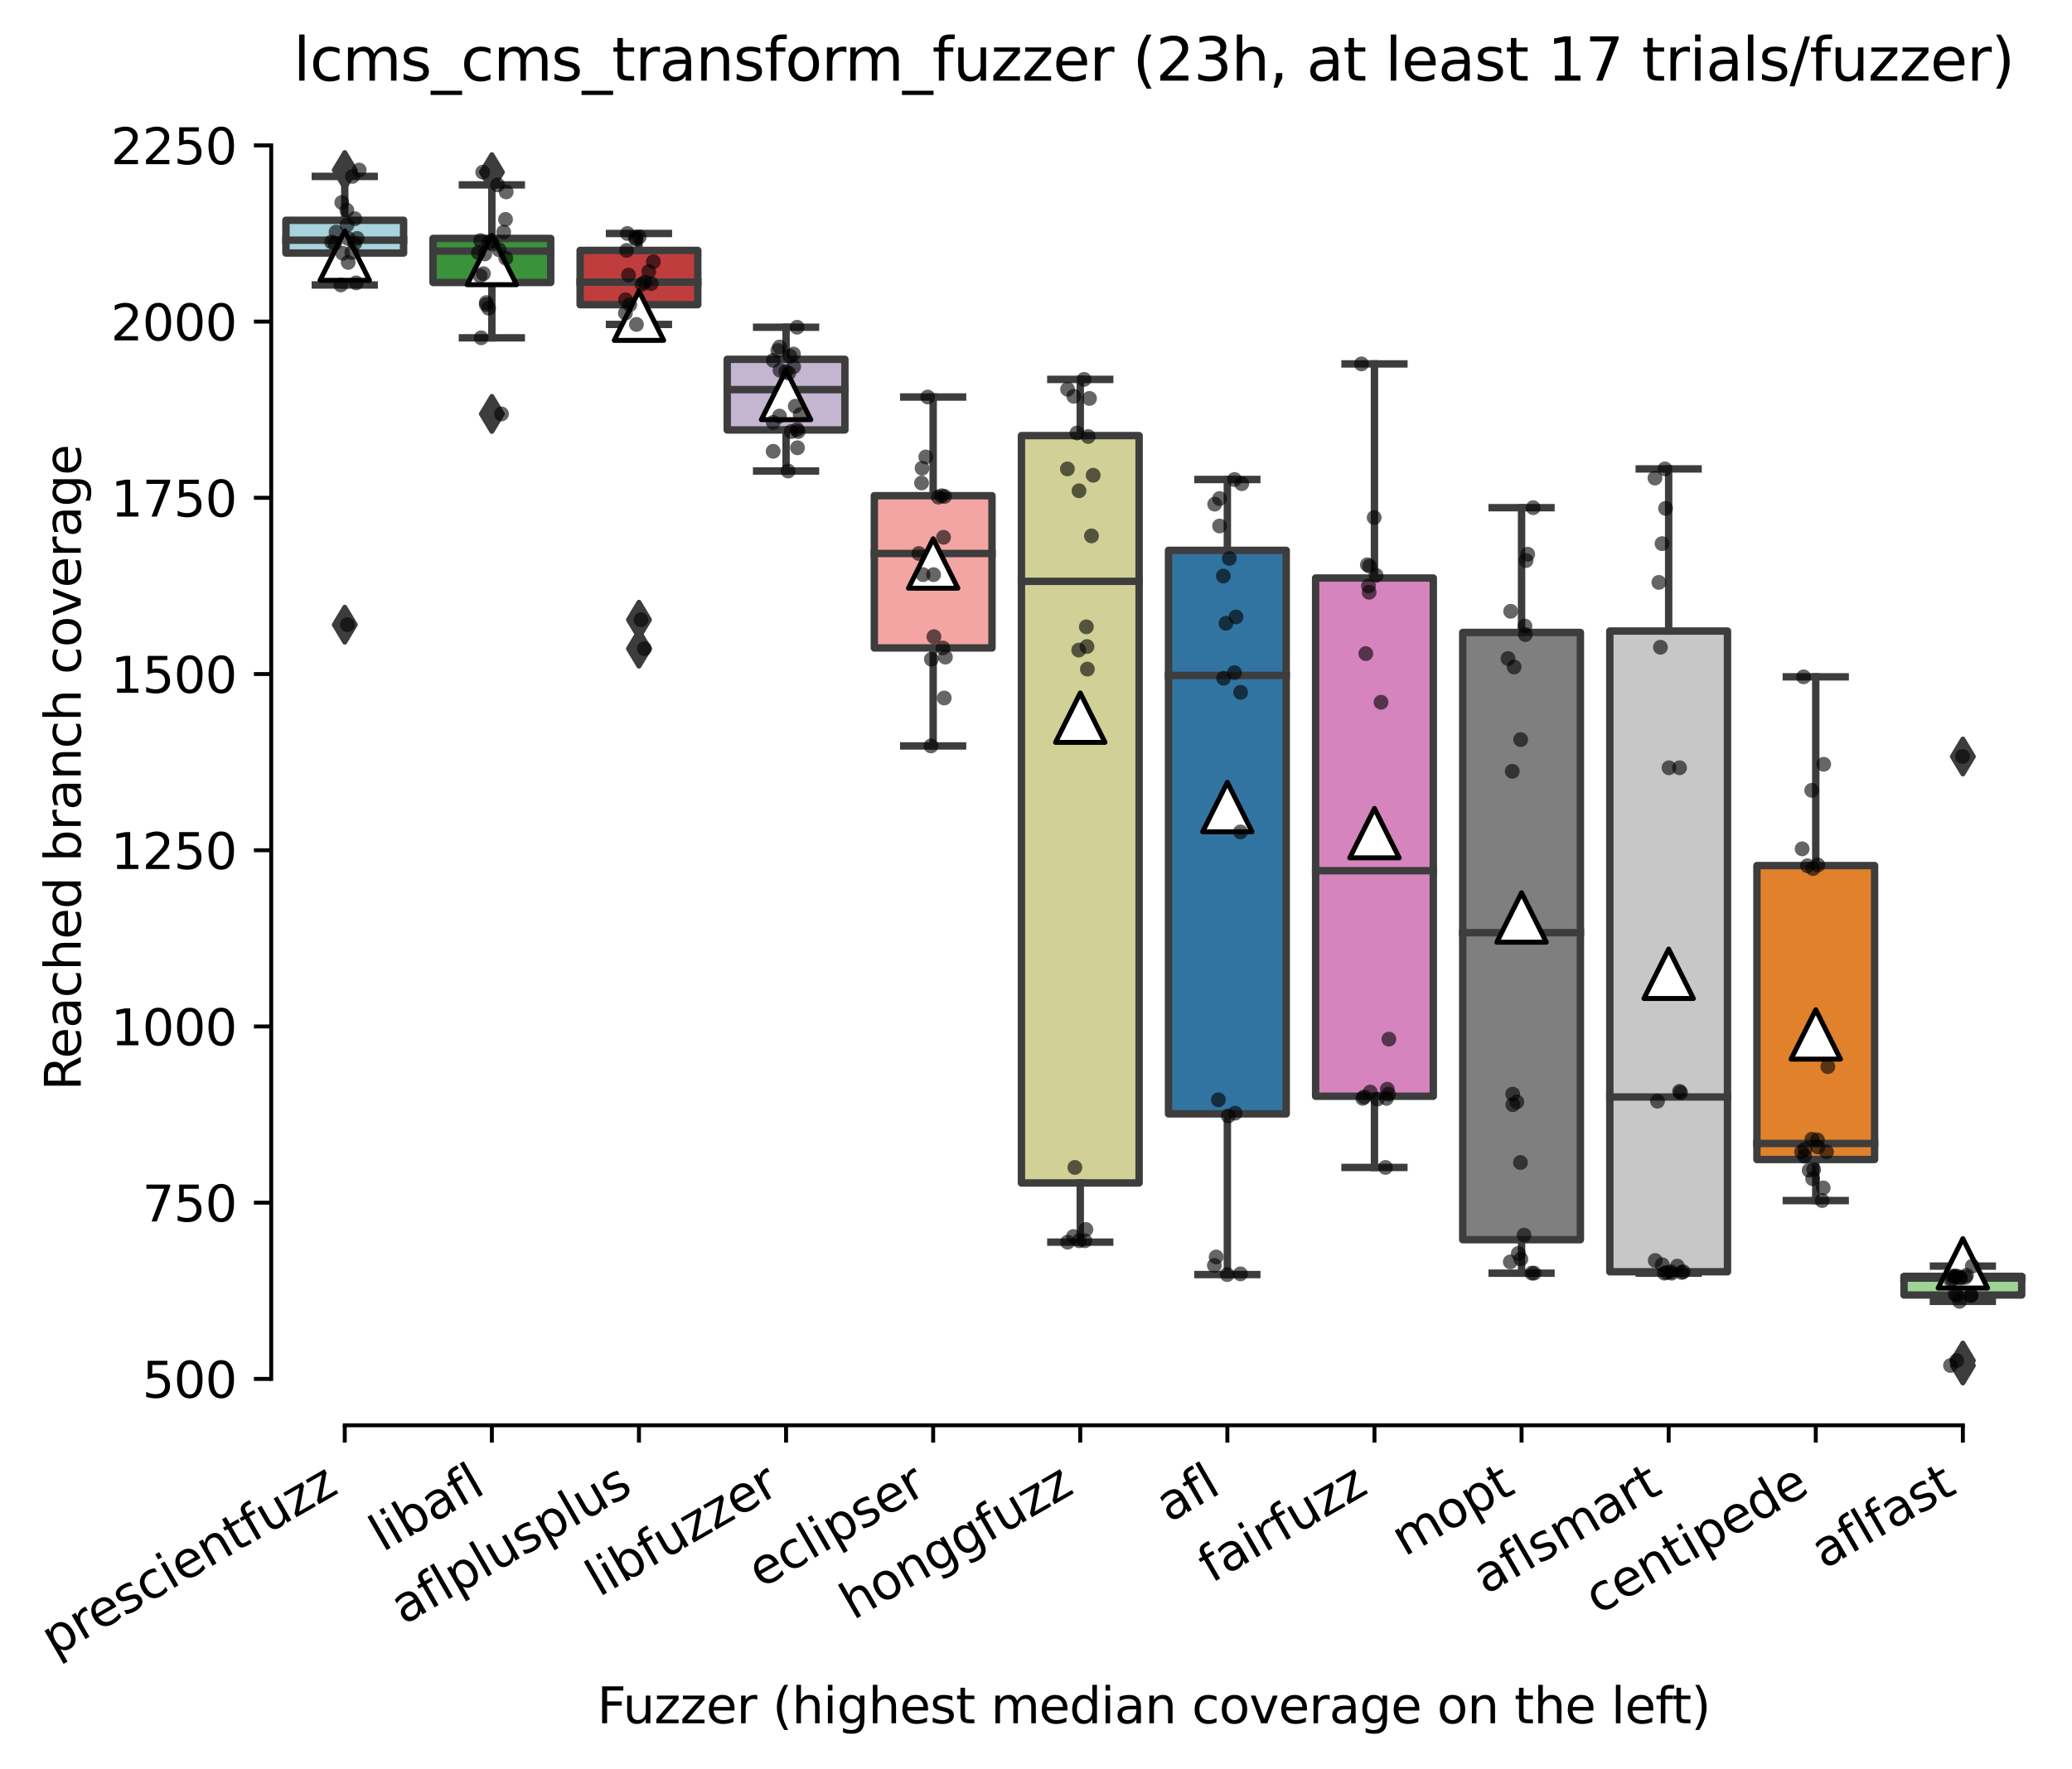 <?xml version="1.0" encoding="utf-8" standalone="no"?>
<!DOCTYPE svg PUBLIC "-//W3C//DTD SVG 1.1//EN"
  "http://www.w3.org/Graphics/SVG/1.1/DTD/svg11.dtd">
<svg xmlns:xlink="http://www.w3.org/1999/xlink" width="419.19pt" height="358.009pt" viewBox="0 0 419.19 358.009" xmlns="http://www.w3.org/2000/svg" version="1.1">
 <defs>
  <style type="text/css">*{stroke-linejoin: round; stroke-linecap: butt}</style>
 </defs>
 <g id="figure_1">
  <g id="patch_1">
   <path d="M 0 358.009 
L 419.19 358.009 
L 419.19 0 
L 0 0 
z
" style="fill: #ffffff"/>
  </g>
  <g id="axes_1">
   <g id="patch_2">
    <path d="M 54.87 288.43 
L 411.99 288.43 
L 411.99 22.318 
L 54.87 22.318 
z
" style="fill: #ffffff"/>
   </g>
   <g id="patch_3">
    <path d="M 57.846 51.21 
L 81.654 51.21 
L 81.654 44.577 
L 57.846 44.577 
L 57.846 51.21 
z
" clip-path="url(#p1186a098a5)" style="fill: #a7d4dc; stroke: #3d3d3d; stroke-width: 1.5; stroke-linejoin: miter"/>
   </g>
   <g id="patch_4">
    <path d="M 87.606 57.165 
L 111.414 57.165 
L 111.414 48.25 
L 87.606 48.25 
L 87.606 57.165 
z
" clip-path="url(#p1186a098a5)" style="fill: #3a923a; stroke: #3d3d3d; stroke-width: 1.5; stroke-linejoin: miter"/>
   </g>
   <g id="patch_5">
    <path d="M 117.366 61.659 
L 141.174 61.659 
L 141.174 50.675 
L 117.366 50.675 
L 117.366 61.659 
z
" clip-path="url(#p1186a098a5)" style="fill: #c03d3e; stroke: #3d3d3d; stroke-width: 1.5; stroke-linejoin: miter"/>
   </g>
   <g id="patch_6">
    <path d="M 147.126 87.013 
L 170.934 87.013 
L 170.934 72.713 
L 147.126 72.713 
L 147.126 87.013 
z
" clip-path="url(#p1186a098a5)" style="fill: #c4b5d0; stroke: #3d3d3d; stroke-width: 1.5; stroke-linejoin: miter"/>
   </g>
   <g id="patch_7">
    <path d="M 176.886 131.125 
L 200.694 131.125 
L 200.694 100.315 
L 176.886 100.315 
L 176.886 131.125 
z
" clip-path="url(#p1186a098a5)" style="fill: #f2a5a3; stroke: #3d3d3d; stroke-width: 1.5; stroke-linejoin: miter"/>
   </g>
   <g id="patch_8">
    <path d="M 206.646 239.39 
L 230.454 239.39 
L 230.454 88.154 
L 206.646 88.154 
L 206.646 239.39 
z
" clip-path="url(#p1186a098a5)" style="fill: #d1d197; stroke: #3d3d3d; stroke-width: 1.5; stroke-linejoin: miter"/>
   </g>
   <g id="patch_9">
    <path d="M 236.406 225.411 
L 260.214 225.411 
L 260.214 111.369 
L 236.406 111.369 
L 236.406 225.411 
z
" clip-path="url(#p1186a098a5)" style="fill: #3274a1; stroke: #3d3d3d; stroke-width: 1.5; stroke-linejoin: miter"/>
   </g>
   <g id="patch_10">
    <path d="M 266.166 221.845 
L 289.974 221.845 
L 289.974 116.968 
L 266.166 116.968 
L 266.166 221.845 
z
" clip-path="url(#p1186a098a5)" style="fill: #d684bd; stroke: #3d3d3d; stroke-width: 1.5; stroke-linejoin: miter"/>
   </g>
   <g id="patch_11">
    <path d="M 295.926 250.873 
L 319.734 250.873 
L 319.734 127.987 
L 295.926 127.987 
L 295.926 250.873 
z
" clip-path="url(#p1186a098a5)" style="fill: #7f7f7f; stroke: #3d3d3d; stroke-width: 1.5; stroke-linejoin: miter"/>
   </g>
   <g id="patch_12">
    <path d="M 325.686 257.363 
L 349.494 257.363 
L 349.494 127.702 
L 325.686 127.702 
L 325.686 257.363 
z
" clip-path="url(#p1186a098a5)" style="fill: #c7c7c7; stroke: #3d3d3d; stroke-width: 1.5; stroke-linejoin: miter"/>
   </g>
   <g id="patch_13">
    <path d="M 355.446 234.647 
L 379.254 234.647 
L 379.254 175.166 
L 355.446 175.166 
L 355.446 234.647 
z
" clip-path="url(#p1186a098a5)" style="fill: #e1812c; stroke: #3d3d3d; stroke-width: 1.5; stroke-linejoin: miter"/>
   </g>
   <g id="patch_14">
    <path d="M 385.206 262.07 
L 409.014 262.07 
L 409.014 258.29 
L 385.206 258.29 
L 385.206 262.07 
z
" clip-path="url(#p1186a098a5)" style="fill: #9fd495; stroke: #3d3d3d; stroke-width: 1.5; stroke-linejoin: miter"/>
   </g>
   <g id="matplotlib.axis_1">
    <g id="xtick_1">
     <g id="line2d_1">
      <defs>
       <path id="m27f753ea47" d="M 0 0 
L 0 3.5 
" style="stroke: #000000; stroke-width: 0.8"/>
      </defs>
      <g>
       <use xlink:href="#m27f753ea47" x="69.75" y="288.43" style="stroke: #000000; stroke-width: 0.8"/>
      </g>
     </g>
     <g id="text_1">
      <!-- prescientfuzz -->
      <g transform="translate(10.999 335.33) rotate(-30) scale(0.1 -0.1)">
       <defs>
        <path id="DejaVuSans-70" d="M 1159 525 
L 1159 -1331 
L 581 -1331 
L 581 3500 
L 1159 3500 
L 1159 2969 
Q 1341 3281 1617 3432 
Q 1894 3584 2278 3584 
Q 2916 3584 3314 3078 
Q 3713 2572 3713 1747 
Q 3713 922 3314 415 
Q 2916 -91 2278 -91 
Q 1894 -91 1617 61 
Q 1341 213 1159 525 
z
M 3116 1747 
Q 3116 2381 2855 2742 
Q 2594 3103 2138 3103 
Q 1681 3103 1420 2742 
Q 1159 2381 1159 1747 
Q 1159 1113 1420 752 
Q 1681 391 2138 391 
Q 2594 391 2855 752 
Q 3116 1113 3116 1747 
z
" transform="scale(0.016)"/>
        <path id="DejaVuSans-72" d="M 2631 2963 
Q 2534 3019 2420 3045 
Q 2306 3072 2169 3072 
Q 1681 3072 1420 2755 
Q 1159 2438 1159 1844 
L 1159 0 
L 581 0 
L 581 3500 
L 1159 3500 
L 1159 2956 
Q 1341 3275 1631 3429 
Q 1922 3584 2338 3584 
Q 2397 3584 2469 3576 
Q 2541 3569 2628 3553 
L 2631 2963 
z
" transform="scale(0.016)"/>
        <path id="DejaVuSans-65" d="M 3597 1894 
L 3597 1613 
L 953 1613 
Q 991 1019 1311 708 
Q 1631 397 2203 397 
Q 2534 397 2845 478 
Q 3156 559 3463 722 
L 3463 178 
Q 3153 47 2828 -22 
Q 2503 -91 2169 -91 
Q 1331 -91 842 396 
Q 353 884 353 1716 
Q 353 2575 817 3079 
Q 1281 3584 2069 3584 
Q 2775 3584 3186 3129 
Q 3597 2675 3597 1894 
z
M 3022 2063 
Q 3016 2534 2758 2815 
Q 2500 3097 2075 3097 
Q 1594 3097 1305 2825 
Q 1016 2553 972 2059 
L 3022 2063 
z
" transform="scale(0.016)"/>
        <path id="DejaVuSans-73" d="M 2834 3397 
L 2834 2853 
Q 2591 2978 2328 3040 
Q 2066 3103 1784 3103 
Q 1356 3103 1142 2972 
Q 928 2841 928 2578 
Q 928 2378 1081 2264 
Q 1234 2150 1697 2047 
L 1894 2003 
Q 2506 1872 2764 1633 
Q 3022 1394 3022 966 
Q 3022 478 2636 193 
Q 2250 -91 1575 -91 
Q 1294 -91 989 -36 
Q 684 19 347 128 
L 347 722 
Q 666 556 975 473 
Q 1284 391 1588 391 
Q 1994 391 2212 530 
Q 2431 669 2431 922 
Q 2431 1156 2273 1281 
Q 2116 1406 1581 1522 
L 1381 1569 
Q 847 1681 609 1914 
Q 372 2147 372 2553 
Q 372 3047 722 3315 
Q 1072 3584 1716 3584 
Q 2034 3584 2315 3537 
Q 2597 3491 2834 3397 
z
" transform="scale(0.016)"/>
        <path id="DejaVuSans-63" d="M 3122 3366 
L 3122 2828 
Q 2878 2963 2633 3030 
Q 2388 3097 2138 3097 
Q 1578 3097 1268 2742 
Q 959 2388 959 1747 
Q 959 1106 1268 751 
Q 1578 397 2138 397 
Q 2388 397 2633 464 
Q 2878 531 3122 666 
L 3122 134 
Q 2881 22 2623 -34 
Q 2366 -91 2075 -91 
Q 1284 -91 818 406 
Q 353 903 353 1747 
Q 353 2603 823 3093 
Q 1294 3584 2113 3584 
Q 2378 3584 2631 3529 
Q 2884 3475 3122 3366 
z
" transform="scale(0.016)"/>
        <path id="DejaVuSans-69" d="M 603 3500 
L 1178 3500 
L 1178 0 
L 603 0 
L 603 3500 
z
M 603 4863 
L 1178 4863 
L 1178 4134 
L 603 4134 
L 603 4863 
z
" transform="scale(0.016)"/>
        <path id="DejaVuSans-6e" d="M 3513 2113 
L 3513 0 
L 2938 0 
L 2938 2094 
Q 2938 2591 2744 2837 
Q 2550 3084 2163 3084 
Q 1697 3084 1428 2787 
Q 1159 2491 1159 1978 
L 1159 0 
L 581 0 
L 581 3500 
L 1159 3500 
L 1159 2956 
Q 1366 3272 1645 3428 
Q 1925 3584 2291 3584 
Q 2894 3584 3203 3211 
Q 3513 2838 3513 2113 
z
" transform="scale(0.016)"/>
        <path id="DejaVuSans-74" d="M 1172 4494 
L 1172 3500 
L 2356 3500 
L 2356 3053 
L 1172 3053 
L 1172 1153 
Q 1172 725 1289 603 
Q 1406 481 1766 481 
L 2356 481 
L 2356 0 
L 1766 0 
Q 1100 0 847 248 
Q 594 497 594 1153 
L 594 3053 
L 172 3053 
L 172 3500 
L 594 3500 
L 594 4494 
L 1172 4494 
z
" transform="scale(0.016)"/>
        <path id="DejaVuSans-66" d="M 2375 4863 
L 2375 4384 
L 1825 4384 
Q 1516 4384 1395 4259 
Q 1275 4134 1275 3809 
L 1275 3500 
L 2222 3500 
L 2222 3053 
L 1275 3053 
L 1275 0 
L 697 0 
L 697 3053 
L 147 3053 
L 147 3500 
L 697 3500 
L 697 3744 
Q 697 4328 969 4595 
Q 1241 4863 1831 4863 
L 2375 4863 
z
" transform="scale(0.016)"/>
        <path id="DejaVuSans-75" d="M 544 1381 
L 544 3500 
L 1119 3500 
L 1119 1403 
Q 1119 906 1312 657 
Q 1506 409 1894 409 
Q 2359 409 2629 706 
Q 2900 1003 2900 1516 
L 2900 3500 
L 3475 3500 
L 3475 0 
L 2900 0 
L 2900 538 
Q 2691 219 2414 64 
Q 2138 -91 1772 -91 
Q 1169 -91 856 284 
Q 544 659 544 1381 
z
M 1991 3584 
L 1991 3584 
z
" transform="scale(0.016)"/>
        <path id="DejaVuSans-7a" d="M 353 3500 
L 3084 3500 
L 3084 2975 
L 922 459 
L 3084 459 
L 3084 0 
L 275 0 
L 275 525 
L 2438 3041 
L 353 3041 
L 353 3500 
z
" transform="scale(0.016)"/>
       </defs>
       <use xlink:href="#DejaVuSans-70"/>
       <use xlink:href="#DejaVuSans-72" x="63.477"/>
       <use xlink:href="#DejaVuSans-65" x="102.34"/>
       <use xlink:href="#DejaVuSans-73" x="163.863"/>
       <use xlink:href="#DejaVuSans-63" x="215.963"/>
       <use xlink:href="#DejaVuSans-69" x="270.943"/>
       <use xlink:href="#DejaVuSans-65" x="298.727"/>
       <use xlink:href="#DejaVuSans-6e" x="360.25"/>
       <use xlink:href="#DejaVuSans-74" x="423.629"/>
       <use xlink:href="#DejaVuSans-66" x="462.838"/>
       <use xlink:href="#DejaVuSans-75" x="498.043"/>
       <use xlink:href="#DejaVuSans-7a" x="561.422"/>
       <use xlink:href="#DejaVuSans-7a" x="613.912"/>
      </g>
     </g>
    </g>
    <g id="xtick_2">
     <g id="line2d_2">
      <g>
       <use xlink:href="#m27f753ea47" x="99.51" y="288.43" style="stroke: #000000; stroke-width: 0.8"/>
      </g>
     </g>
     <g id="text_2">
      <!-- libafl -->
      <g transform="translate(77.399 314.176) rotate(-30) scale(0.1 -0.1)">
       <defs>
        <path id="DejaVuSans-6c" d="M 603 4863 
L 1178 4863 
L 1178 0 
L 603 0 
L 603 4863 
z
" transform="scale(0.016)"/>
        <path id="DejaVuSans-62" d="M 3116 1747 
Q 3116 2381 2855 2742 
Q 2594 3103 2138 3103 
Q 1681 3103 1420 2742 
Q 1159 2381 1159 1747 
Q 1159 1113 1420 752 
Q 1681 391 2138 391 
Q 2594 391 2855 752 
Q 3116 1113 3116 1747 
z
M 1159 2969 
Q 1341 3281 1617 3432 
Q 1894 3584 2278 3584 
Q 2916 3584 3314 3078 
Q 3713 2572 3713 1747 
Q 3713 922 3314 415 
Q 2916 -91 2278 -91 
Q 1894 -91 1617 61 
Q 1341 213 1159 525 
L 1159 0 
L 581 0 
L 581 4863 
L 1159 4863 
L 1159 2969 
z
" transform="scale(0.016)"/>
        <path id="DejaVuSans-61" d="M 2194 1759 
Q 1497 1759 1228 1600 
Q 959 1441 959 1056 
Q 959 750 1161 570 
Q 1363 391 1709 391 
Q 2188 391 2477 730 
Q 2766 1069 2766 1631 
L 2766 1759 
L 2194 1759 
z
M 3341 1997 
L 3341 0 
L 2766 0 
L 2766 531 
Q 2569 213 2275 61 
Q 1981 -91 1556 -91 
Q 1019 -91 701 211 
Q 384 513 384 1019 
Q 384 1609 779 1909 
Q 1175 2209 1959 2209 
L 2766 2209 
L 2766 2266 
Q 2766 2663 2505 2880 
Q 2244 3097 1772 3097 
Q 1472 3097 1187 3025 
Q 903 2953 641 2809 
L 641 3341 
Q 956 3463 1253 3523 
Q 1550 3584 1831 3584 
Q 2591 3584 2966 3190 
Q 3341 2797 3341 1997 
z
" transform="scale(0.016)"/>
       </defs>
       <use xlink:href="#DejaVuSans-6c"/>
       <use xlink:href="#DejaVuSans-69" x="27.783"/>
       <use xlink:href="#DejaVuSans-62" x="55.566"/>
       <use xlink:href="#DejaVuSans-61" x="119.043"/>
       <use xlink:href="#DejaVuSans-66" x="180.322"/>
       <use xlink:href="#DejaVuSans-6c" x="215.527"/>
      </g>
     </g>
    </g>
    <g id="xtick_3">
     <g id="line2d_3">
      <g>
       <use xlink:href="#m27f753ea47" x="129.27" y="288.43" style="stroke: #000000; stroke-width: 0.8"/>
      </g>
     </g>
     <g id="text_3">
      <!-- aflplusplus -->
      <g transform="translate(81.661 328.897) rotate(-30) scale(0.1 -0.1)">
       <use xlink:href="#DejaVuSans-61"/>
       <use xlink:href="#DejaVuSans-66" x="61.279"/>
       <use xlink:href="#DejaVuSans-6c" x="96.484"/>
       <use xlink:href="#DejaVuSans-70" x="124.268"/>
       <use xlink:href="#DejaVuSans-6c" x="187.744"/>
       <use xlink:href="#DejaVuSans-75" x="215.527"/>
       <use xlink:href="#DejaVuSans-73" x="278.906"/>
       <use xlink:href="#DejaVuSans-70" x="331.006"/>
       <use xlink:href="#DejaVuSans-6c" x="394.482"/>
       <use xlink:href="#DejaVuSans-75" x="422.266"/>
       <use xlink:href="#DejaVuSans-73" x="485.645"/>
      </g>
     </g>
    </g>
    <g id="xtick_4">
     <g id="line2d_4">
      <g>
       <use xlink:href="#m27f753ea47" x="159.03" y="288.43" style="stroke: #000000; stroke-width: 0.8"/>
      </g>
     </g>
     <g id="text_4">
      <!-- libfuzzer -->
      <g transform="translate(121.164 323.272) rotate(-30) scale(0.1 -0.1)">
       <use xlink:href="#DejaVuSans-6c"/>
       <use xlink:href="#DejaVuSans-69" x="27.783"/>
       <use xlink:href="#DejaVuSans-62" x="55.566"/>
       <use xlink:href="#DejaVuSans-66" x="119.043"/>
       <use xlink:href="#DejaVuSans-75" x="154.248"/>
       <use xlink:href="#DejaVuSans-7a" x="217.627"/>
       <use xlink:href="#DejaVuSans-7a" x="270.117"/>
       <use xlink:href="#DejaVuSans-65" x="322.607"/>
       <use xlink:href="#DejaVuSans-72" x="384.131"/>
      </g>
     </g>
    </g>
    <g id="xtick_5">
     <g id="line2d_5">
      <g>
       <use xlink:href="#m27f753ea47" x="188.79" y="288.43" style="stroke: #000000; stroke-width: 0.8"/>
      </g>
     </g>
     <g id="text_5">
      <!-- eclipser -->
      <g transform="translate(153.95 321.525) rotate(-30) scale(0.1 -0.1)">
       <use xlink:href="#DejaVuSans-65"/>
       <use xlink:href="#DejaVuSans-63" x="61.523"/>
       <use xlink:href="#DejaVuSans-6c" x="116.504"/>
       <use xlink:href="#DejaVuSans-69" x="144.287"/>
       <use xlink:href="#DejaVuSans-70" x="172.07"/>
       <use xlink:href="#DejaVuSans-73" x="235.547"/>
       <use xlink:href="#DejaVuSans-65" x="287.646"/>
       <use xlink:href="#DejaVuSans-72" x="349.17"/>
      </g>
     </g>
    </g>
    <g id="xtick_6">
     <g id="line2d_6">
      <g>
       <use xlink:href="#m27f753ea47" x="218.55" y="288.43" style="stroke: #000000; stroke-width: 0.8"/>
      </g>
     </g>
     <g id="text_6">
      <!-- honggfuzz -->
      <g transform="translate(172.611 327.933) rotate(-30) scale(0.1 -0.1)">
       <defs>
        <path id="DejaVuSans-68" d="M 3513 2113 
L 3513 0 
L 2938 0 
L 2938 2094 
Q 2938 2591 2744 2837 
Q 2550 3084 2163 3084 
Q 1697 3084 1428 2787 
Q 1159 2491 1159 1978 
L 1159 0 
L 581 0 
L 581 4863 
L 1159 4863 
L 1159 2956 
Q 1366 3272 1645 3428 
Q 1925 3584 2291 3584 
Q 2894 3584 3203 3211 
Q 3513 2838 3513 2113 
z
" transform="scale(0.016)"/>
        <path id="DejaVuSans-6f" d="M 1959 3097 
Q 1497 3097 1228 2736 
Q 959 2375 959 1747 
Q 959 1119 1226 758 
Q 1494 397 1959 397 
Q 2419 397 2687 759 
Q 2956 1122 2956 1747 
Q 2956 2369 2687 2733 
Q 2419 3097 1959 3097 
z
M 1959 3584 
Q 2709 3584 3137 3096 
Q 3566 2609 3566 1747 
Q 3566 888 3137 398 
Q 2709 -91 1959 -91 
Q 1206 -91 779 398 
Q 353 888 353 1747 
Q 353 2609 779 3096 
Q 1206 3584 1959 3584 
z
" transform="scale(0.016)"/>
        <path id="DejaVuSans-67" d="M 2906 1791 
Q 2906 2416 2648 2759 
Q 2391 3103 1925 3103 
Q 1463 3103 1205 2759 
Q 947 2416 947 1791 
Q 947 1169 1205 825 
Q 1463 481 1925 481 
Q 2391 481 2648 825 
Q 2906 1169 2906 1791 
z
M 3481 434 
Q 3481 -459 3084 -895 
Q 2688 -1331 1869 -1331 
Q 1566 -1331 1297 -1286 
Q 1028 -1241 775 -1147 
L 775 -588 
Q 1028 -725 1275 -790 
Q 1522 -856 1778 -856 
Q 2344 -856 2625 -561 
Q 2906 -266 2906 331 
L 2906 616 
Q 2728 306 2450 153 
Q 2172 0 1784 0 
Q 1141 0 747 490 
Q 353 981 353 1791 
Q 353 2603 747 3093 
Q 1141 3584 1784 3584 
Q 2172 3584 2450 3431 
Q 2728 3278 2906 2969 
L 2906 3500 
L 3481 3500 
L 3481 434 
z
" transform="scale(0.016)"/>
       </defs>
       <use xlink:href="#DejaVuSans-68"/>
       <use xlink:href="#DejaVuSans-6f" x="63.379"/>
       <use xlink:href="#DejaVuSans-6e" x="124.561"/>
       <use xlink:href="#DejaVuSans-67" x="187.939"/>
       <use xlink:href="#DejaVuSans-67" x="251.416"/>
       <use xlink:href="#DejaVuSans-66" x="314.893"/>
       <use xlink:href="#DejaVuSans-75" x="350.098"/>
       <use xlink:href="#DejaVuSans-7a" x="413.477"/>
       <use xlink:href="#DejaVuSans-7a" x="465.967"/>
      </g>
     </g>
    </g>
    <g id="xtick_7">
     <g id="line2d_7">
      <g>
       <use xlink:href="#m27f753ea47" x="248.31" y="288.43" style="stroke: #000000; stroke-width: 0.8"/>
      </g>
     </g>
     <g id="text_7">
      <!-- afl -->
      <g transform="translate(236.509 308.224) rotate(-30) scale(0.1 -0.1)">
       <use xlink:href="#DejaVuSans-61"/>
       <use xlink:href="#DejaVuSans-66" x="61.279"/>
       <use xlink:href="#DejaVuSans-6c" x="96.484"/>
      </g>
     </g>
    </g>
    <g id="xtick_8">
     <g id="line2d_8">
      <g>
       <use xlink:href="#m27f753ea47" x="278.07" y="288.43" style="stroke: #000000; stroke-width: 0.8"/>
      </g>
     </g>
     <g id="text_8">
      <!-- fairfuzz -->
      <g transform="translate(245.081 320.457) rotate(-30) scale(0.1 -0.1)">
       <use xlink:href="#DejaVuSans-66"/>
       <use xlink:href="#DejaVuSans-61" x="35.205"/>
       <use xlink:href="#DejaVuSans-69" x="96.484"/>
       <use xlink:href="#DejaVuSans-72" x="124.268"/>
       <use xlink:href="#DejaVuSans-66" x="165.381"/>
       <use xlink:href="#DejaVuSans-75" x="200.586"/>
       <use xlink:href="#DejaVuSans-7a" x="263.965"/>
       <use xlink:href="#DejaVuSans-7a" x="316.455"/>
      </g>
     </g>
    </g>
    <g id="xtick_9">
     <g id="line2d_9">
      <g>
       <use xlink:href="#m27f753ea47" x="307.83" y="288.43" style="stroke: #000000; stroke-width: 0.8"/>
      </g>
     </g>
     <g id="text_9">
      <!-- mopt -->
      <g transform="translate(284.163 315.075) rotate(-30) scale(0.1 -0.1)">
       <defs>
        <path id="DejaVuSans-6d" d="M 3328 2828 
Q 3544 3216 3844 3400 
Q 4144 3584 4550 3584 
Q 5097 3584 5394 3201 
Q 5691 2819 5691 2113 
L 5691 0 
L 5113 0 
L 5113 2094 
Q 5113 2597 4934 2840 
Q 4756 3084 4391 3084 
Q 3944 3084 3684 2787 
Q 3425 2491 3425 1978 
L 3425 0 
L 2847 0 
L 2847 2094 
Q 2847 2600 2669 2842 
Q 2491 3084 2119 3084 
Q 1678 3084 1418 2786 
Q 1159 2488 1159 1978 
L 1159 0 
L 581 0 
L 581 3500 
L 1159 3500 
L 1159 2956 
Q 1356 3278 1631 3431 
Q 1906 3584 2284 3584 
Q 2666 3584 2933 3390 
Q 3200 3197 3328 2828 
z
" transform="scale(0.016)"/>
       </defs>
       <use xlink:href="#DejaVuSans-6d"/>
       <use xlink:href="#DejaVuSans-6f" x="97.412"/>
       <use xlink:href="#DejaVuSans-70" x="158.594"/>
       <use xlink:href="#DejaVuSans-74" x="222.07"/>
      </g>
     </g>
    </g>
    <g id="xtick_10">
     <g id="line2d_10">
      <g>
       <use xlink:href="#m27f753ea47" x="337.59" y="288.43" style="stroke: #000000; stroke-width: 0.8"/>
      </g>
     </g>
     <g id="text_10">
      <!-- aflsmart -->
      <g transform="translate(300.579 322.779) rotate(-30) scale(0.1 -0.1)">
       <use xlink:href="#DejaVuSans-61"/>
       <use xlink:href="#DejaVuSans-66" x="61.279"/>
       <use xlink:href="#DejaVuSans-6c" x="96.484"/>
       <use xlink:href="#DejaVuSans-73" x="124.268"/>
       <use xlink:href="#DejaVuSans-6d" x="176.367"/>
       <use xlink:href="#DejaVuSans-61" x="273.779"/>
       <use xlink:href="#DejaVuSans-72" x="335.059"/>
       <use xlink:href="#DejaVuSans-74" x="376.172"/>
      </g>
     </g>
    </g>
    <g id="xtick_11">
     <g id="line2d_11">
      <g>
       <use xlink:href="#m27f753ea47" x="367.35" y="288.43" style="stroke: #000000; stroke-width: 0.8"/>
      </g>
     </g>
     <g id="text_11">
      <!-- centipede -->
      <g transform="translate(323.277 326.856) rotate(-30) scale(0.1 -0.1)">
       <defs>
        <path id="DejaVuSans-64" d="M 2906 2969 
L 2906 4863 
L 3481 4863 
L 3481 0 
L 2906 0 
L 2906 525 
Q 2725 213 2448 61 
Q 2172 -91 1784 -91 
Q 1150 -91 751 415 
Q 353 922 353 1747 
Q 353 2572 751 3078 
Q 1150 3584 1784 3584 
Q 2172 3584 2448 3432 
Q 2725 3281 2906 2969 
z
M 947 1747 
Q 947 1113 1208 752 
Q 1469 391 1925 391 
Q 2381 391 2643 752 
Q 2906 1113 2906 1747 
Q 2906 2381 2643 2742 
Q 2381 3103 1925 3103 
Q 1469 3103 1208 2742 
Q 947 2381 947 1747 
z
" transform="scale(0.016)"/>
       </defs>
       <use xlink:href="#DejaVuSans-63"/>
       <use xlink:href="#DejaVuSans-65" x="54.98"/>
       <use xlink:href="#DejaVuSans-6e" x="116.504"/>
       <use xlink:href="#DejaVuSans-74" x="179.883"/>
       <use xlink:href="#DejaVuSans-69" x="219.092"/>
       <use xlink:href="#DejaVuSans-70" x="246.875"/>
       <use xlink:href="#DejaVuSans-65" x="310.352"/>
       <use xlink:href="#DejaVuSans-64" x="371.875"/>
       <use xlink:href="#DejaVuSans-65" x="435.352"/>
      </g>
     </g>
    </g>
    <g id="xtick_12">
     <g id="line2d_12">
      <g>
       <use xlink:href="#m27f753ea47" x="397.11" y="288.43" style="stroke: #000000; stroke-width: 0.8"/>
      </g>
     </g>
     <g id="text_12">
      <!-- aflfast -->
      <g transform="translate(369.046 317.613) rotate(-30) scale(0.1 -0.1)">
       <use xlink:href="#DejaVuSans-61"/>
       <use xlink:href="#DejaVuSans-66" x="61.279"/>
       <use xlink:href="#DejaVuSans-6c" x="96.484"/>
       <use xlink:href="#DejaVuSans-66" x="124.268"/>
       <use xlink:href="#DejaVuSans-61" x="159.473"/>
       <use xlink:href="#DejaVuSans-73" x="220.752"/>
       <use xlink:href="#DejaVuSans-74" x="272.852"/>
      </g>
     </g>
    </g>
    <g id="text_13">
     <!-- Fuzzer (highest median coverage on the left) -->
     <g transform="translate(120.812 348.73) scale(0.1 -0.1)">
      <defs>
       <path id="DejaVuSans-46" d="M 628 4666 
L 3309 4666 
L 3309 4134 
L 1259 4134 
L 1259 2759 
L 3109 2759 
L 3109 2228 
L 1259 2228 
L 1259 0 
L 628 0 
L 628 4666 
z
" transform="scale(0.016)"/>
       <path id="DejaVuSans-20" transform="scale(0.016)"/>
       <path id="DejaVuSans-28" d="M 1984 4856 
Q 1566 4138 1362 3434 
Q 1159 2731 1159 2009 
Q 1159 1288 1364 580 
Q 1569 -128 1984 -844 
L 1484 -844 
Q 1016 -109 783 600 
Q 550 1309 550 2009 
Q 550 2706 781 3412 
Q 1013 4119 1484 4856 
L 1984 4856 
z
" transform="scale(0.016)"/>
       <path id="DejaVuSans-76" d="M 191 3500 
L 800 3500 
L 1894 563 
L 2988 3500 
L 3597 3500 
L 2284 0 
L 1503 0 
L 191 3500 
z
" transform="scale(0.016)"/>
       <path id="DejaVuSans-29" d="M 513 4856 
L 1013 4856 
Q 1481 4119 1714 3412 
Q 1947 2706 1947 2009 
Q 1947 1309 1714 600 
Q 1481 -109 1013 -844 
L 513 -844 
Q 928 -128 1133 580 
Q 1338 1288 1338 2009 
Q 1338 2731 1133 3434 
Q 928 4138 513 4856 
z
" transform="scale(0.016)"/>
      </defs>
      <use xlink:href="#DejaVuSans-46"/>
      <use xlink:href="#DejaVuSans-75" x="52.02"/>
      <use xlink:href="#DejaVuSans-7a" x="115.398"/>
      <use xlink:href="#DejaVuSans-7a" x="167.889"/>
      <use xlink:href="#DejaVuSans-65" x="220.379"/>
      <use xlink:href="#DejaVuSans-72" x="281.902"/>
      <use xlink:href="#DejaVuSans-20" x="323.016"/>
      <use xlink:href="#DejaVuSans-28" x="354.803"/>
      <use xlink:href="#DejaVuSans-68" x="393.816"/>
      <use xlink:href="#DejaVuSans-69" x="457.195"/>
      <use xlink:href="#DejaVuSans-67" x="484.979"/>
      <use xlink:href="#DejaVuSans-68" x="548.455"/>
      <use xlink:href="#DejaVuSans-65" x="611.834"/>
      <use xlink:href="#DejaVuSans-73" x="673.357"/>
      <use xlink:href="#DejaVuSans-74" x="725.457"/>
      <use xlink:href="#DejaVuSans-20" x="764.666"/>
      <use xlink:href="#DejaVuSans-6d" x="796.453"/>
      <use xlink:href="#DejaVuSans-65" x="893.865"/>
      <use xlink:href="#DejaVuSans-64" x="955.389"/>
      <use xlink:href="#DejaVuSans-69" x="1018.865"/>
      <use xlink:href="#DejaVuSans-61" x="1046.648"/>
      <use xlink:href="#DejaVuSans-6e" x="1107.928"/>
      <use xlink:href="#DejaVuSans-20" x="1171.307"/>
      <use xlink:href="#DejaVuSans-63" x="1203.094"/>
      <use xlink:href="#DejaVuSans-6f" x="1258.074"/>
      <use xlink:href="#DejaVuSans-76" x="1319.256"/>
      <use xlink:href="#DejaVuSans-65" x="1378.436"/>
      <use xlink:href="#DejaVuSans-72" x="1439.959"/>
      <use xlink:href="#DejaVuSans-61" x="1481.072"/>
      <use xlink:href="#DejaVuSans-67" x="1542.352"/>
      <use xlink:href="#DejaVuSans-65" x="1605.828"/>
      <use xlink:href="#DejaVuSans-20" x="1667.352"/>
      <use xlink:href="#DejaVuSans-6f" x="1699.139"/>
      <use xlink:href="#DejaVuSans-6e" x="1760.32"/>
      <use xlink:href="#DejaVuSans-20" x="1823.699"/>
      <use xlink:href="#DejaVuSans-74" x="1855.486"/>
      <use xlink:href="#DejaVuSans-68" x="1894.695"/>
      <use xlink:href="#DejaVuSans-65" x="1958.074"/>
      <use xlink:href="#DejaVuSans-20" x="2019.598"/>
      <use xlink:href="#DejaVuSans-6c" x="2051.385"/>
      <use xlink:href="#DejaVuSans-65" x="2079.168"/>
      <use xlink:href="#DejaVuSans-66" x="2140.691"/>
      <use xlink:href="#DejaVuSans-74" x="2174.146"/>
      <use xlink:href="#DejaVuSans-29" x="2213.355"/>
     </g>
    </g>
   </g>
   <g id="matplotlib.axis_2">
    <g id="ytick_1">
     <g id="line2d_13">
      <defs>
       <path id="me0d2a1a799" d="M 0 0 
L -3.5 0 
" style="stroke: #000000; stroke-width: 0.8"/>
      </defs>
      <g>
       <use xlink:href="#me0d2a1a799" x="54.87" y="279.044" style="stroke: #000000; stroke-width: 0.8"/>
      </g>
     </g>
     <g id="text_14">
      <!-- 500 -->
      <g transform="translate(28.783 282.844) scale(0.1 -0.1)">
       <defs>
        <path id="DejaVuSans-35" d="M 691 4666 
L 3169 4666 
L 3169 4134 
L 1269 4134 
L 1269 2991 
Q 1406 3038 1543 3061 
Q 1681 3084 1819 3084 
Q 2600 3084 3056 2656 
Q 3513 2228 3513 1497 
Q 3513 744 3044 326 
Q 2575 -91 1722 -91 
Q 1428 -91 1123 -41 
Q 819 9 494 109 
L 494 744 
Q 775 591 1075 516 
Q 1375 441 1709 441 
Q 2250 441 2565 725 
Q 2881 1009 2881 1497 
Q 2881 1984 2565 2268 
Q 2250 2553 1709 2553 
Q 1456 2553 1204 2497 
Q 953 2441 691 2322 
L 691 4666 
z
" transform="scale(0.016)"/>
        <path id="DejaVuSans-30" d="M 2034 4250 
Q 1547 4250 1301 3770 
Q 1056 3291 1056 2328 
Q 1056 1369 1301 889 
Q 1547 409 2034 409 
Q 2525 409 2770 889 
Q 3016 1369 3016 2328 
Q 3016 3291 2770 3770 
Q 2525 4250 2034 4250 
z
M 2034 4750 
Q 2819 4750 3233 4129 
Q 3647 3509 3647 2328 
Q 3647 1150 3233 529 
Q 2819 -91 2034 -91 
Q 1250 -91 836 529 
Q 422 1150 422 2328 
Q 422 3509 836 4129 
Q 1250 4750 2034 4750 
z
" transform="scale(0.016)"/>
       </defs>
       <use xlink:href="#DejaVuSans-35"/>
       <use xlink:href="#DejaVuSans-30" x="63.623"/>
       <use xlink:href="#DejaVuSans-30" x="127.246"/>
      </g>
     </g>
    </g>
    <g id="ytick_2">
     <g id="line2d_14">
      <g>
       <use xlink:href="#me0d2a1a799" x="54.87" y="243.384" style="stroke: #000000; stroke-width: 0.8"/>
      </g>
     </g>
     <g id="text_15">
      <!-- 750 -->
      <g transform="translate(28.783 247.183) scale(0.1 -0.1)">
       <defs>
        <path id="DejaVuSans-37" d="M 525 4666 
L 3525 4666 
L 3525 4397 
L 1831 0 
L 1172 0 
L 2766 4134 
L 525 4134 
L 525 4666 
z
" transform="scale(0.016)"/>
       </defs>
       <use xlink:href="#DejaVuSans-37"/>
       <use xlink:href="#DejaVuSans-35" x="63.623"/>
       <use xlink:href="#DejaVuSans-30" x="127.246"/>
      </g>
     </g>
    </g>
    <g id="ytick_3">
     <g id="line2d_15">
      <g>
       <use xlink:href="#me0d2a1a799" x="54.87" y="207.724" style="stroke: #000000; stroke-width: 0.8"/>
      </g>
     </g>
     <g id="text_16">
      <!-- 1000 -->
      <g transform="translate(22.42 211.523) scale(0.1 -0.1)">
       <defs>
        <path id="DejaVuSans-31" d="M 794 531 
L 1825 531 
L 1825 4091 
L 703 3866 
L 703 4441 
L 1819 4666 
L 2450 4666 
L 2450 531 
L 3481 531 
L 3481 0 
L 794 0 
L 794 531 
z
" transform="scale(0.016)"/>
       </defs>
       <use xlink:href="#DejaVuSans-31"/>
       <use xlink:href="#DejaVuSans-30" x="63.623"/>
       <use xlink:href="#DejaVuSans-30" x="127.246"/>
       <use xlink:href="#DejaVuSans-30" x="190.869"/>
      </g>
     </g>
    </g>
    <g id="ytick_4">
     <g id="line2d_16">
      <g>
       <use xlink:href="#me0d2a1a799" x="54.87" y="172.063" style="stroke: #000000; stroke-width: 0.8"/>
      </g>
     </g>
     <g id="text_17">
      <!-- 1250 -->
      <g transform="translate(22.42 175.862) scale(0.1 -0.1)">
       <defs>
        <path id="DejaVuSans-32" d="M 1228 531 
L 3431 531 
L 3431 0 
L 469 0 
L 469 531 
Q 828 903 1448 1529 
Q 2069 2156 2228 2338 
Q 2531 2678 2651 2914 
Q 2772 3150 2772 3378 
Q 2772 3750 2511 3984 
Q 2250 4219 1831 4219 
Q 1534 4219 1204 4116 
Q 875 4013 500 3803 
L 500 4441 
Q 881 4594 1212 4672 
Q 1544 4750 1819 4750 
Q 2544 4750 2975 4387 
Q 3406 4025 3406 3419 
Q 3406 3131 3298 2873 
Q 3191 2616 2906 2266 
Q 2828 2175 2409 1742 
Q 1991 1309 1228 531 
z
" transform="scale(0.016)"/>
       </defs>
       <use xlink:href="#DejaVuSans-31"/>
       <use xlink:href="#DejaVuSans-32" x="63.623"/>
       <use xlink:href="#DejaVuSans-35" x="127.246"/>
       <use xlink:href="#DejaVuSans-30" x="190.869"/>
      </g>
     </g>
    </g>
    <g id="ytick_5">
     <g id="line2d_17">
      <g>
       <use xlink:href="#me0d2a1a799" x="54.87" y="136.403" style="stroke: #000000; stroke-width: 0.8"/>
      </g>
     </g>
     <g id="text_18">
      <!-- 1500 -->
      <g transform="translate(22.42 140.202) scale(0.1 -0.1)">
       <use xlink:href="#DejaVuSans-31"/>
       <use xlink:href="#DejaVuSans-35" x="63.623"/>
       <use xlink:href="#DejaVuSans-30" x="127.246"/>
       <use xlink:href="#DejaVuSans-30" x="190.869"/>
      </g>
     </g>
    </g>
    <g id="ytick_6">
     <g id="line2d_18">
      <g>
       <use xlink:href="#me0d2a1a799" x="54.87" y="100.742" style="stroke: #000000; stroke-width: 0.8"/>
      </g>
     </g>
     <g id="text_19">
      <!-- 1750 -->
      <g transform="translate(22.42 104.542) scale(0.1 -0.1)">
       <use xlink:href="#DejaVuSans-31"/>
       <use xlink:href="#DejaVuSans-37" x="63.623"/>
       <use xlink:href="#DejaVuSans-35" x="127.246"/>
       <use xlink:href="#DejaVuSans-30" x="190.869"/>
      </g>
     </g>
    </g>
    <g id="ytick_7">
     <g id="line2d_19">
      <g>
       <use xlink:href="#me0d2a1a799" x="54.87" y="65.082" style="stroke: #000000; stroke-width: 0.8"/>
      </g>
     </g>
     <g id="text_20">
      <!-- 2000 -->
      <g transform="translate(22.42 68.881) scale(0.1 -0.1)">
       <use xlink:href="#DejaVuSans-32"/>
       <use xlink:href="#DejaVuSans-30" x="63.623"/>
       <use xlink:href="#DejaVuSans-30" x="127.246"/>
       <use xlink:href="#DejaVuSans-30" x="190.869"/>
      </g>
     </g>
    </g>
    <g id="ytick_8">
     <g id="line2d_20">
      <g>
       <use xlink:href="#me0d2a1a799" x="54.87" y="29.422" style="stroke: #000000; stroke-width: 0.8"/>
      </g>
     </g>
     <g id="text_21">
      <!-- 2250 -->
      <g transform="translate(22.42 33.221) scale(0.1 -0.1)">
       <use xlink:href="#DejaVuSans-32"/>
       <use xlink:href="#DejaVuSans-32" x="63.623"/>
       <use xlink:href="#DejaVuSans-35" x="127.246"/>
       <use xlink:href="#DejaVuSans-30" x="190.869"/>
      </g>
     </g>
    </g>
    <g id="text_22">
     <!-- Reached branch coverage -->
     <g transform="translate(16.34 220.706) rotate(-90) scale(0.1 -0.1)">
      <defs>
       <path id="DejaVuSans-52" d="M 2841 2188 
Q 3044 2119 3236 1894 
Q 3428 1669 3622 1275 
L 4263 0 
L 3584 0 
L 2988 1197 
Q 2756 1666 2539 1819 
Q 2322 1972 1947 1972 
L 1259 1972 
L 1259 0 
L 628 0 
L 628 4666 
L 2053 4666 
Q 2853 4666 3247 4331 
Q 3641 3997 3641 3322 
Q 3641 2881 3436 2590 
Q 3231 2300 2841 2188 
z
M 1259 4147 
L 1259 2491 
L 2053 2491 
Q 2509 2491 2742 2702 
Q 2975 2913 2975 3322 
Q 2975 3731 2742 3939 
Q 2509 4147 2053 4147 
L 1259 4147 
z
" transform="scale(0.016)"/>
      </defs>
      <use xlink:href="#DejaVuSans-52"/>
      <use xlink:href="#DejaVuSans-65" x="64.982"/>
      <use xlink:href="#DejaVuSans-61" x="126.506"/>
      <use xlink:href="#DejaVuSans-63" x="187.785"/>
      <use xlink:href="#DejaVuSans-68" x="242.766"/>
      <use xlink:href="#DejaVuSans-65" x="306.145"/>
      <use xlink:href="#DejaVuSans-64" x="367.668"/>
      <use xlink:href="#DejaVuSans-20" x="431.145"/>
      <use xlink:href="#DejaVuSans-62" x="462.932"/>
      <use xlink:href="#DejaVuSans-72" x="526.408"/>
      <use xlink:href="#DejaVuSans-61" x="567.521"/>
      <use xlink:href="#DejaVuSans-6e" x="628.801"/>
      <use xlink:href="#DejaVuSans-63" x="692.18"/>
      <use xlink:href="#DejaVuSans-68" x="747.16"/>
      <use xlink:href="#DejaVuSans-20" x="810.539"/>
      <use xlink:href="#DejaVuSans-63" x="842.326"/>
      <use xlink:href="#DejaVuSans-6f" x="897.307"/>
      <use xlink:href="#DejaVuSans-76" x="958.488"/>
      <use xlink:href="#DejaVuSans-65" x="1017.668"/>
      <use xlink:href="#DejaVuSans-72" x="1079.191"/>
      <use xlink:href="#DejaVuSans-61" x="1120.305"/>
      <use xlink:href="#DejaVuSans-67" x="1181.584"/>
      <use xlink:href="#DejaVuSans-65" x="1245.061"/>
     </g>
    </g>
   </g>
   <g id="line2d_21">
    <path d="M 69.75 51.21 
L 69.75 57.665 
" clip-path="url(#p1186a098a5)" style="fill: none; stroke: #3d3d3d; stroke-width: 1.5; stroke-linecap: square"/>
   </g>
   <g id="line2d_22">
    <path d="M 69.75 44.577 
L 69.75 35.698 
" clip-path="url(#p1186a098a5)" style="fill: none; stroke: #3d3d3d; stroke-width: 1.5; stroke-linecap: square"/>
   </g>
   <g id="line2d_23">
    <path d="M 63.798 57.665 
L 75.702 57.665 
" clip-path="url(#p1186a098a5)" style="fill: none; stroke: #3d3d3d; stroke-width: 1.5; stroke-linecap: square"/>
   </g>
   <g id="line2d_24">
    <path d="M 63.798 35.698 
L 75.702 35.698 
" clip-path="url(#p1186a098a5)" style="fill: none; stroke: #3d3d3d; stroke-width: 1.5; stroke-linecap: square"/>
   </g>
   <g id="line2d_25">
    <defs>
     <path id="ma165b55752" d="M -0 3.536 
L 2.121 0 
L -0 -3.536 
L -2.121 -0 
z
" style="stroke: #3d3d3d; stroke-linejoin: miter"/>
    </defs>
    <g clip-path="url(#p1186a098a5)">
     <use xlink:href="#ma165b55752" x="69.75" y="126.418" style="fill: #3d3d3d; stroke: #3d3d3d; stroke-linejoin: miter"/>
     <use xlink:href="#ma165b55752" x="69.75" y="34.414" style="fill: #3d3d3d; stroke: #3d3d3d; stroke-linejoin: miter"/>
    </g>
   </g>
   <g id="line2d_26">
    <path d="M 99.51 57.165 
L 99.51 68.363 
" clip-path="url(#p1186a098a5)" style="fill: none; stroke: #3d3d3d; stroke-width: 1.5; stroke-linecap: square"/>
   </g>
   <g id="line2d_27">
    <path d="M 99.51 48.25 
L 99.51 37.41 
" clip-path="url(#p1186a098a5)" style="fill: none; stroke: #3d3d3d; stroke-width: 1.5; stroke-linecap: square"/>
   </g>
   <g id="line2d_28">
    <path d="M 93.558 68.363 
L 105.462 68.363 
" clip-path="url(#p1186a098a5)" style="fill: none; stroke: #3d3d3d; stroke-width: 1.5; stroke-linecap: square"/>
   </g>
   <g id="line2d_29">
    <path d="M 93.558 37.41 
L 105.462 37.41 
" clip-path="url(#p1186a098a5)" style="fill: none; stroke: #3d3d3d; stroke-width: 1.5; stroke-linecap: square"/>
   </g>
   <g id="line2d_30">
    <g clip-path="url(#p1186a098a5)">
     <use xlink:href="#ma165b55752" x="99.51" y="83.768" style="fill: #3d3d3d; stroke: #3d3d3d; stroke-linejoin: miter"/>
     <use xlink:href="#ma165b55752" x="99.51" y="34.842" style="fill: #3d3d3d; stroke: #3d3d3d; stroke-linejoin: miter"/>
    </g>
   </g>
   <g id="line2d_31">
    <path d="M 129.27 61.659 
L 129.27 65.653 
" clip-path="url(#p1186a098a5)" style="fill: none; stroke: #3d3d3d; stroke-width: 1.5; stroke-linecap: square"/>
   </g>
   <g id="line2d_32">
    <path d="M 129.27 50.675 
L 129.27 47.252 
" clip-path="url(#p1186a098a5)" style="fill: none; stroke: #3d3d3d; stroke-width: 1.5; stroke-linecap: square"/>
   </g>
   <g id="line2d_33">
    <path d="M 123.318 65.653 
L 135.222 65.653 
" clip-path="url(#p1186a098a5)" style="fill: none; stroke: #3d3d3d; stroke-width: 1.5; stroke-linecap: square"/>
   </g>
   <g id="line2d_34">
    <path d="M 123.318 47.252 
L 135.222 47.252 
" clip-path="url(#p1186a098a5)" style="fill: none; stroke: #3d3d3d; stroke-width: 1.5; stroke-linecap: square"/>
   </g>
   <g id="line2d_35">
    <g clip-path="url(#p1186a098a5)">
     <use xlink:href="#ma165b55752" x="129.27" y="125.419" style="fill: #3d3d3d; stroke: #3d3d3d; stroke-linejoin: miter"/>
     <use xlink:href="#ma165b55752" x="129.27" y="131.268" style="fill: #3d3d3d; stroke: #3d3d3d; stroke-linejoin: miter"/>
    </g>
   </g>
   <g id="line2d_36">
    <path d="M 159.03 87.013 
L 159.03 95.322 
" clip-path="url(#p1186a098a5)" style="fill: none; stroke: #3d3d3d; stroke-width: 1.5; stroke-linecap: square"/>
   </g>
   <g id="line2d_37">
    <path d="M 159.03 72.713 
L 159.03 66.223 
" clip-path="url(#p1186a098a5)" style="fill: none; stroke: #3d3d3d; stroke-width: 1.5; stroke-linecap: square"/>
   </g>
   <g id="line2d_38">
    <path d="M 153.078 95.322 
L 164.982 95.322 
" clip-path="url(#p1186a098a5)" style="fill: none; stroke: #3d3d3d; stroke-width: 1.5; stroke-linecap: square"/>
   </g>
   <g id="line2d_39">
    <path d="M 153.078 66.223 
L 164.982 66.223 
" clip-path="url(#p1186a098a5)" style="fill: none; stroke: #3d3d3d; stroke-width: 1.5; stroke-linecap: square"/>
   </g>
   <g id="line2d_40"/>
   <g id="line2d_41">
    <path d="M 188.79 131.125 
L 188.79 150.952 
" clip-path="url(#p1186a098a5)" style="fill: none; stroke: #3d3d3d; stroke-width: 1.5; stroke-linecap: square"/>
   </g>
   <g id="line2d_42">
    <path d="M 188.79 100.315 
L 188.79 80.345 
" clip-path="url(#p1186a098a5)" style="fill: none; stroke: #3d3d3d; stroke-width: 1.5; stroke-linecap: square"/>
   </g>
   <g id="line2d_43">
    <path d="M 182.838 150.952 
L 194.742 150.952 
" clip-path="url(#p1186a098a5)" style="fill: none; stroke: #3d3d3d; stroke-width: 1.5; stroke-linecap: square"/>
   </g>
   <g id="line2d_44">
    <path d="M 182.838 80.345 
L 194.742 80.345 
" clip-path="url(#p1186a098a5)" style="fill: none; stroke: #3d3d3d; stroke-width: 1.5; stroke-linecap: square"/>
   </g>
   <g id="line2d_45"/>
   <g id="line2d_46">
    <path d="M 218.55 239.39 
L 218.55 251.372 
" clip-path="url(#p1186a098a5)" style="fill: none; stroke: #3d3d3d; stroke-width: 1.5; stroke-linecap: square"/>
   </g>
   <g id="line2d_47">
    <path d="M 218.55 88.154 
L 218.55 76.779 
" clip-path="url(#p1186a098a5)" style="fill: none; stroke: #3d3d3d; stroke-width: 1.5; stroke-linecap: square"/>
   </g>
   <g id="line2d_48">
    <path d="M 212.598 251.372 
L 224.502 251.372 
" clip-path="url(#p1186a098a5)" style="fill: none; stroke: #3d3d3d; stroke-width: 1.5; stroke-linecap: square"/>
   </g>
   <g id="line2d_49">
    <path d="M 212.598 76.779 
L 224.502 76.779 
" clip-path="url(#p1186a098a5)" style="fill: none; stroke: #3d3d3d; stroke-width: 1.5; stroke-linecap: square"/>
   </g>
   <g id="line2d_50"/>
   <g id="line2d_51">
    <path d="M 248.31 225.411 
L 248.31 257.933 
" clip-path="url(#p1186a098a5)" style="fill: none; stroke: #3d3d3d; stroke-width: 1.5; stroke-linecap: square"/>
   </g>
   <g id="line2d_52">
    <path d="M 248.31 111.369 
L 248.31 97.034 
" clip-path="url(#p1186a098a5)" style="fill: none; stroke: #3d3d3d; stroke-width: 1.5; stroke-linecap: square"/>
   </g>
   <g id="line2d_53">
    <path d="M 242.358 257.933 
L 254.262 257.933 
" clip-path="url(#p1186a098a5)" style="fill: none; stroke: #3d3d3d; stroke-width: 1.5; stroke-linecap: square"/>
   </g>
   <g id="line2d_54">
    <path d="M 242.358 97.034 
L 254.262 97.034 
" clip-path="url(#p1186a098a5)" style="fill: none; stroke: #3d3d3d; stroke-width: 1.5; stroke-linecap: square"/>
   </g>
   <g id="line2d_55"/>
   <g id="line2d_56">
    <path d="M 278.07 221.845 
L 278.07 236.252 
" clip-path="url(#p1186a098a5)" style="fill: none; stroke: #3d3d3d; stroke-width: 1.5; stroke-linecap: square"/>
   </g>
   <g id="line2d_57">
    <path d="M 278.07 116.968 
L 278.07 73.641 
" clip-path="url(#p1186a098a5)" style="fill: none; stroke: #3d3d3d; stroke-width: 1.5; stroke-linecap: square"/>
   </g>
   <g id="line2d_58">
    <path d="M 272.118 236.252 
L 284.022 236.252 
" clip-path="url(#p1186a098a5)" style="fill: none; stroke: #3d3d3d; stroke-width: 1.5; stroke-linecap: square"/>
   </g>
   <g id="line2d_59">
    <path d="M 272.118 73.641 
L 284.022 73.641 
" clip-path="url(#p1186a098a5)" style="fill: none; stroke: #3d3d3d; stroke-width: 1.5; stroke-linecap: square"/>
   </g>
   <g id="line2d_60"/>
   <g id="line2d_61">
    <path d="M 307.83 250.873 
L 307.83 257.648 
" clip-path="url(#p1186a098a5)" style="fill: none; stroke: #3d3d3d; stroke-width: 1.5; stroke-linecap: square"/>
   </g>
   <g id="line2d_62">
    <path d="M 307.83 127.987 
L 307.83 102.739 
" clip-path="url(#p1186a098a5)" style="fill: none; stroke: #3d3d3d; stroke-width: 1.5; stroke-linecap: square"/>
   </g>
   <g id="line2d_63">
    <path d="M 301.878 257.648 
L 313.782 257.648 
" clip-path="url(#p1186a098a5)" style="fill: none; stroke: #3d3d3d; stroke-width: 1.5; stroke-linecap: square"/>
   </g>
   <g id="line2d_64">
    <path d="M 301.878 102.739 
L 313.782 102.739 
" clip-path="url(#p1186a098a5)" style="fill: none; stroke: #3d3d3d; stroke-width: 1.5; stroke-linecap: square"/>
   </g>
   <g id="line2d_65"/>
   <g id="line2d_66">
    <path d="M 337.59 257.363 
L 337.59 257.648 
" clip-path="url(#p1186a098a5)" style="fill: none; stroke: #3d3d3d; stroke-width: 1.5; stroke-linecap: square"/>
   </g>
   <g id="line2d_67">
    <path d="M 337.59 127.702 
L 337.59 94.894 
" clip-path="url(#p1186a098a5)" style="fill: none; stroke: #3d3d3d; stroke-width: 1.5; stroke-linecap: square"/>
   </g>
   <g id="line2d_68">
    <path d="M 331.638 257.648 
L 343.542 257.648 
" clip-path="url(#p1186a098a5)" style="fill: none; stroke: #3d3d3d; stroke-width: 1.5; stroke-linecap: square"/>
   </g>
   <g id="line2d_69">
    <path d="M 331.638 94.894 
L 343.542 94.894 
" clip-path="url(#p1186a098a5)" style="fill: none; stroke: #3d3d3d; stroke-width: 1.5; stroke-linecap: square"/>
   </g>
   <g id="line2d_70"/>
   <g id="line2d_71">
    <path d="M 367.35 234.647 
L 367.35 242.956 
" clip-path="url(#p1186a098a5)" style="fill: none; stroke: #3d3d3d; stroke-width: 1.5; stroke-linecap: square"/>
   </g>
   <g id="line2d_72">
    <path d="M 367.35 175.166 
L 367.35 136.973 
" clip-path="url(#p1186a098a5)" style="fill: none; stroke: #3d3d3d; stroke-width: 1.5; stroke-linecap: square"/>
   </g>
   <g id="line2d_73">
    <path d="M 361.398 242.956 
L 373.302 242.956 
" clip-path="url(#p1186a098a5)" style="fill: none; stroke: #3d3d3d; stroke-width: 1.5; stroke-linecap: square"/>
   </g>
   <g id="line2d_74">
    <path d="M 361.398 136.973 
L 373.302 136.973 
" clip-path="url(#p1186a098a5)" style="fill: none; stroke: #3d3d3d; stroke-width: 1.5; stroke-linecap: square"/>
   </g>
   <g id="line2d_75"/>
   <g id="line2d_76">
    <path d="M 397.11 262.07 
L 397.11 263.354 
" clip-path="url(#p1186a098a5)" style="fill: none; stroke: #3d3d3d; stroke-width: 1.5; stroke-linecap: square"/>
   </g>
   <g id="line2d_77">
    <path d="M 397.11 258.29 
L 397.11 256.222 
" clip-path="url(#p1186a098a5)" style="fill: none; stroke: #3d3d3d; stroke-width: 1.5; stroke-linecap: square"/>
   </g>
   <g id="line2d_78">
    <path d="M 391.158 263.354 
L 403.062 263.354 
" clip-path="url(#p1186a098a5)" style="fill: none; stroke: #3d3d3d; stroke-width: 1.5; stroke-linecap: square"/>
   </g>
   <g id="line2d_79">
    <path d="M 391.158 256.222 
L 403.062 256.222 
" clip-path="url(#p1186a098a5)" style="fill: none; stroke: #3d3d3d; stroke-width: 1.5; stroke-linecap: square"/>
   </g>
   <g id="line2d_80">
    <g clip-path="url(#p1186a098a5)">
     <use xlink:href="#ma165b55752" x="397.11" y="276.334" style="fill: #3d3d3d; stroke: #3d3d3d; stroke-linejoin: miter"/>
     <use xlink:href="#ma165b55752" x="397.11" y="275.336" style="fill: #3d3d3d; stroke: #3d3d3d; stroke-linejoin: miter"/>
     <use xlink:href="#ma165b55752" x="397.11" y="153.092" style="fill: #3d3d3d; stroke: #3d3d3d; stroke-linejoin: miter"/>
    </g>
   </g>
   <g id="line2d_81">
    <path d="M 57.846 48.607 
L 81.654 48.607 
" clip-path="url(#p1186a098a5)" style="fill: none; stroke: #3d3d3d; stroke-width: 1.5; stroke-linecap: square"/>
   </g>
   <g id="line2d_82">
    <defs>
     <path id="m60d20c85d9" d="M 0 -5 
L -5 5 
L 5 5 
z
" style="stroke: #000000; stroke-linejoin: miter"/>
    </defs>
    <g clip-path="url(#p1186a098a5)">
     <use xlink:href="#m60d20c85d9" x="69.75" y="51.729" style="fill: #ffffff; stroke: #000000; stroke-linejoin: miter"/>
    </g>
   </g>
   <g id="line2d_83">
    <path d="M 87.606 50.818 
L 111.414 50.818 
" clip-path="url(#p1186a098a5)" style="fill: none; stroke: #3d3d3d; stroke-width: 1.5; stroke-linecap: square"/>
   </g>
   <g id="line2d_84">
    <g clip-path="url(#p1186a098a5)">
     <use xlink:href="#m60d20c85d9" x="99.51" y="52.615" style="fill: #ffffff; stroke: #000000; stroke-linejoin: miter"/>
    </g>
   </g>
   <g id="line2d_85">
    <path d="M 117.366 57.094 
L 141.174 57.094 
" clip-path="url(#p1186a098a5)" style="fill: none; stroke: #3d3d3d; stroke-width: 1.5; stroke-linecap: square"/>
   </g>
   <g id="line2d_86">
    <g clip-path="url(#p1186a098a5)">
     <use xlink:href="#m60d20c85d9" x="129.27" y="63.882" style="fill: #ffffff; stroke: #000000; stroke-linejoin: miter"/>
    </g>
   </g>
   <g id="line2d_87">
    <path d="M 147.126 78.847 
L 170.934 78.847 
" clip-path="url(#p1186a098a5)" style="fill: none; stroke: #3d3d3d; stroke-width: 1.5; stroke-linecap: square"/>
   </g>
   <g id="line2d_88">
    <g clip-path="url(#p1186a098a5)">
     <use xlink:href="#m60d20c85d9" x="159.03" y="79.924" style="fill: #ffffff; stroke: #000000; stroke-linejoin: miter"/>
    </g>
   </g>
   <g id="line2d_89">
    <path d="M 176.886 112.011 
L 200.694 112.011 
" clip-path="url(#p1186a098a5)" style="fill: none; stroke: #3d3d3d; stroke-width: 1.5; stroke-linecap: square"/>
   </g>
   <g id="line2d_90">
    <g clip-path="url(#p1186a098a5)">
     <use xlink:href="#m60d20c85d9" x="188.79" y="114.033" style="fill: #ffffff; stroke: #000000; stroke-linejoin: miter"/>
    </g>
   </g>
   <g id="line2d_91">
    <path d="M 206.646 117.645 
L 230.454 117.645 
" clip-path="url(#p1186a098a5)" style="fill: none; stroke: #3d3d3d; stroke-width: 1.5; stroke-linecap: square"/>
   </g>
   <g id="line2d_92">
    <g clip-path="url(#p1186a098a5)">
     <use xlink:href="#m60d20c85d9" x="218.55" y="145.232" style="fill: #ffffff; stroke: #000000; stroke-linejoin: miter"/>
    </g>
   </g>
   <g id="line2d_93">
    <path d="M 236.406 136.688 
L 260.214 136.688 
" clip-path="url(#p1186a098a5)" style="fill: none; stroke: #3d3d3d; stroke-width: 1.5; stroke-linecap: square"/>
   </g>
   <g id="line2d_94">
    <g clip-path="url(#p1186a098a5)">
     <use xlink:href="#m60d20c85d9" x="248.31" y="163.326" style="fill: #ffffff; stroke: #000000; stroke-linejoin: miter"/>
    </g>
   </g>
   <g id="line2d_95">
    <path d="M 266.166 176.2 
L 289.974 176.2 
" clip-path="url(#p1186a098a5)" style="fill: none; stroke: #3d3d3d; stroke-width: 1.5; stroke-linecap: square"/>
   </g>
   <g id="line2d_96">
    <g clip-path="url(#p1186a098a5)">
     <use xlink:href="#m60d20c85d9" x="278.07" y="168.6" style="fill: #ffffff; stroke: #000000; stroke-linejoin: miter"/>
    </g>
   </g>
   <g id="line2d_97">
    <path d="M 295.926 188.752 
L 319.734 188.752 
" clip-path="url(#p1186a098a5)" style="fill: none; stroke: #3d3d3d; stroke-width: 1.5; stroke-linecap: square"/>
   </g>
   <g id="line2d_98">
    <g clip-path="url(#p1186a098a5)">
     <use xlink:href="#m60d20c85d9" x="307.83" y="185.671" style="fill: #ffffff; stroke: #000000; stroke-linejoin: miter"/>
    </g>
   </g>
   <g id="line2d_99">
    <path d="M 325.686 221.988 
L 349.494 221.988 
" clip-path="url(#p1186a098a5)" style="fill: none; stroke: #3d3d3d; stroke-width: 1.5; stroke-linecap: square"/>
   </g>
   <g id="line2d_100">
    <g clip-path="url(#p1186a098a5)">
     <use xlink:href="#m60d20c85d9" x="337.59" y="197.061" style="fill: #ffffff; stroke: #000000; stroke-linejoin: miter"/>
    </g>
   </g>
   <g id="line2d_101">
    <path d="M 355.446 231.402 
L 379.254 231.402 
" clip-path="url(#p1186a098a5)" style="fill: none; stroke: #3d3d3d; stroke-width: 1.5; stroke-linecap: square"/>
   </g>
   <g id="line2d_102">
    <g clip-path="url(#p1186a098a5)">
     <use xlink:href="#m60d20c85d9" x="367.35" y="209.335" style="fill: #ffffff; stroke: #000000; stroke-linejoin: miter"/>
    </g>
   </g>
   <g id="line2d_103">
    <path d="M 385.206 258.647 
L 409.014 258.647 
" clip-path="url(#p1186a098a5)" style="fill: none; stroke: #3d3d3d; stroke-width: 1.5; stroke-linecap: square"/>
   </g>
   <g id="line2d_104">
    <g clip-path="url(#p1186a098a5)">
     <use xlink:href="#m60d20c85d9" x="397.11" y="255.659" style="fill: #ffffff; stroke: #000000; stroke-linejoin: miter"/>
    </g>
   </g>
   <g id="patch_15">
    <path d="M 54.87 279.044 
L 54.87 29.422 
" style="fill: none; stroke: #000000; stroke-width: 0.8; stroke-linejoin: miter; stroke-linecap: square"/>
   </g>
   <g id="patch_16">
    <path d="M 69.75 288.43 
L 397.11 288.43 
" style="fill: none; stroke: #000000; stroke-width: 0.8; stroke-linejoin: miter; stroke-linecap: square"/>
   </g>
   <g id="PathCollection_1">
    <defs>
     <path id="m37085528c1" d="M 0 1.5 
C 0.398 1.5 0.779 1.342 1.061 1.061 
C 1.342 0.779 1.5 0.398 1.5 0 
C 1.5 -0.398 1.342 -0.779 1.061 -1.061 
C 0.779 -1.342 0.398 -1.5 0 -1.5 
C -0.398 -1.5 -0.779 -1.342 -1.061 -1.061 
C -1.342 -0.779 -1.5 -0.398 -1.5 0 
C -1.5 0.398 -1.342 0.779 -1.061 1.061 
C -0.779 1.342 -0.398 1.5 0 1.5 
z
"/>
    </defs>
    <g clip-path="url(#p1186a098a5)">
     <use xlink:href="#m37085528c1" x="70.295" y="126.418" style="fill-opacity: 0.6"/>
     <use xlink:href="#m37085528c1" x="70.19" y="45.54" style="fill-opacity: 0.6"/>
     <use xlink:href="#m37085528c1" x="70.176" y="42.545" style="fill-opacity: 0.6"/>
     <use xlink:href="#m37085528c1" x="72.671" y="34.414" style="fill-opacity: 0.6"/>
     <use xlink:href="#m37085528c1" x="71.174" y="51.103" style="fill-opacity: 0.6"/>
     <use xlink:href="#m37085528c1" x="68.956" y="57.665" style="fill-opacity: 0.6"/>
     <use xlink:href="#m37085528c1" x="71.789" y="44.256" style="fill-opacity: 0.6"/>
     <use xlink:href="#m37085528c1" x="67.728" y="49.249" style="fill-opacity: 0.6"/>
     <use xlink:href="#m37085528c1" x="67.069" y="48.964" style="fill-opacity: 0.6"/>
     <use xlink:href="#m37085528c1" x="67.99" y="46.967" style="fill-opacity: 0.6"/>
     <use xlink:href="#m37085528c1" x="69.153" y="40.976" style="fill-opacity: 0.6"/>
     <use xlink:href="#m37085528c1" x="70.418" y="48.25" style="fill-opacity: 0.6"/>
     <use xlink:href="#m37085528c1" x="71.312" y="35.698" style="fill-opacity: 0.6"/>
     <use xlink:href="#m37085528c1" x="72.258" y="48.25" style="fill-opacity: 0.6"/>
     <use xlink:href="#m37085528c1" x="70.44" y="53.1" style="fill-opacity: 0.6"/>
     <use xlink:href="#m37085528c1" x="71.758" y="49.249" style="fill-opacity: 0.6"/>
     <use xlink:href="#m37085528c1" x="72.066" y="57.237" style="fill-opacity: 0.6"/>
     <use xlink:href="#m37085528c1" x="69.33" y="51.246" style="fill-opacity: 0.6"/>
    </g>
   </g>
   <g id="PathCollection_2">
    <g clip-path="url(#p1186a098a5)">
     <use xlink:href="#m37085528c1" x="97.227" y="48.678" style="fill-opacity: 0.6"/>
     <use xlink:href="#m37085528c1" x="97.666" y="34.842" style="fill-opacity: 0.6"/>
     <use xlink:href="#m37085528c1" x="97.344" y="68.363" style="fill-opacity: 0.6"/>
     <use xlink:href="#m37085528c1" x="96.784" y="51.103" style="fill-opacity: 0.6"/>
     <use xlink:href="#m37085528c1" x="98.383" y="61.659" style="fill-opacity: 0.6"/>
     <use xlink:href="#m37085528c1" x="101.463" y="83.768" style="fill-opacity: 0.6"/>
     <use xlink:href="#m37085528c1" x="98.387" y="61.231" style="fill-opacity: 0.6"/>
     <use xlink:href="#m37085528c1" x="100.952" y="50.533" style="fill-opacity: 0.6"/>
     <use xlink:href="#m37085528c1" x="97.806" y="55.382" style="fill-opacity: 0.6"/>
     <use xlink:href="#m37085528c1" x="102.276" y="44.399" style="fill-opacity: 0.6"/>
     <use xlink:href="#m37085528c1" x="99.44" y="48.821" style="fill-opacity: 0.6"/>
     <use xlink:href="#m37085528c1" x="102.406" y="38.836" style="fill-opacity: 0.6"/>
     <use xlink:href="#m37085528c1" x="98.846" y="62.372" style="fill-opacity: 0.6"/>
     <use xlink:href="#m37085528c1" x="102.328" y="52.244" style="fill-opacity: 0.6"/>
     <use xlink:href="#m37085528c1" x="99.66" y="49.391" style="fill-opacity: 0.6"/>
     <use xlink:href="#m37085528c1" x="97.129" y="55.81" style="fill-opacity: 0.6"/>
     <use xlink:href="#m37085528c1" x="98.081" y="51.388" style="fill-opacity: 0.6"/>
     <use xlink:href="#m37085528c1" x="101.9" y="46.967" style="fill-opacity: 0.6"/>
     <use xlink:href="#m37085528c1" x="98.832" y="49.106" style="fill-opacity: 0.6"/>
     <use xlink:href="#m37085528c1" x="100.665" y="37.41" style="fill-opacity: 0.6"/>
    </g>
   </g>
   <g id="PathCollection_3">
    <g clip-path="url(#p1186a098a5)">
     <use xlink:href="#m37085528c1" x="126.92" y="47.252" style="fill-opacity: 0.6"/>
     <use xlink:href="#m37085528c1" x="127.152" y="55.668" style="fill-opacity: 0.6"/>
     <use xlink:href="#m37085528c1" x="126.557" y="60.66" style="fill-opacity: 0.6"/>
     <use xlink:href="#m37085528c1" x="131.251" y="54.955" style="fill-opacity: 0.6"/>
     <use xlink:href="#m37085528c1" x="128.764" y="65.653" style="fill-opacity: 0.6"/>
     <use xlink:href="#m37085528c1" x="130.453" y="57.094" style="fill-opacity: 0.6"/>
     <use xlink:href="#m37085528c1" x="129.303" y="47.965" style="fill-opacity: 0.6"/>
     <use xlink:href="#m37085528c1" x="132.185" y="52.958" style="fill-opacity: 0.6"/>
     <use xlink:href="#m37085528c1" x="129.889" y="57.522" style="fill-opacity: 0.6"/>
     <use xlink:href="#m37085528c1" x="131.731" y="57.379" style="fill-opacity: 0.6"/>
     <use xlink:href="#m37085528c1" x="126.769" y="50.675" style="fill-opacity: 0.6"/>
     <use xlink:href="#m37085528c1" x="126.522" y="63.37" style="fill-opacity: 0.6"/>
     <use xlink:href="#m37085528c1" x="127.414" y="61.659" style="fill-opacity: 0.6"/>
     <use xlink:href="#m37085528c1" x="129.672" y="125.419" style="fill-opacity: 0.6"/>
     <use xlink:href="#m37085528c1" x="130.363" y="131.268" style="fill-opacity: 0.6"/>
     <use xlink:href="#m37085528c1" x="128.525" y="48.108" style="fill-opacity: 0.6"/>
     <use xlink:href="#m37085528c1" x="128.724" y="48.393" style="fill-opacity: 0.6"/>
    </g>
   </g>
   <g id="PathCollection_4">
    <g clip-path="url(#p1186a098a5)">
     <use xlink:href="#m37085528c1" x="159.563" y="75.495" style="fill-opacity: 0.6"/>
     <use xlink:href="#m37085528c1" x="161.894" y="83.911" style="fill-opacity: 0.6"/>
     <use xlink:href="#m37085528c1" x="156.439" y="85.48" style="fill-opacity: 0.6"/>
     <use xlink:href="#m37085528c1" x="156.419" y="91.328" style="fill-opacity: 0.6"/>
     <use xlink:href="#m37085528c1" x="158.972" y="75.21" style="fill-opacity: 0.6"/>
     <use xlink:href="#m37085528c1" x="161.45" y="87.334" style="fill-opacity: 0.6"/>
     <use xlink:href="#m37085528c1" x="159.802" y="72.071" style="fill-opacity: 0.6"/>
     <use xlink:href="#m37085528c1" x="157.698" y="84.196" style="fill-opacity: 0.6"/>
     <use xlink:href="#m37085528c1" x="156.444" y="72.927" style="fill-opacity: 0.6"/>
     <use xlink:href="#m37085528c1" x="160.522" y="71.644" style="fill-opacity: 0.6"/>
     <use xlink:href="#m37085528c1" x="157.371" y="70.93" style="fill-opacity: 0.6"/>
     <use xlink:href="#m37085528c1" x="160.899" y="82.199" style="fill-opacity: 0.6"/>
     <use xlink:href="#m37085528c1" x="159.437" y="95.322" style="fill-opacity: 0.6"/>
     <use xlink:href="#m37085528c1" x="161.267" y="66.223" style="fill-opacity: 0.6"/>
     <use xlink:href="#m37085528c1" x="157.72" y="70.217" style="fill-opacity: 0.6"/>
     <use xlink:href="#m37085528c1" x="161.341" y="90.615" style="fill-opacity: 0.6"/>
     <use xlink:href="#m37085528c1" x="160.566" y="74.211" style="fill-opacity: 0.6"/>
     <use xlink:href="#m37085528c1" x="157.794" y="74.924" style="fill-opacity: 0.6"/>
     <use xlink:href="#m37085528c1" x="161.273" y="86.906" style="fill-opacity: 0.6"/>
     <use xlink:href="#m37085528c1" x="160.075" y="87.334" style="fill-opacity: 0.6"/>
    </g>
   </g>
   <g id="PathCollection_5">
    <g clip-path="url(#p1186a098a5)">
     <use xlink:href="#m37085528c1" x="190.885" y="108.73" style="fill-opacity: 0.6"/>
     <use xlink:href="#m37085528c1" x="188.431" y="133.407" style="fill-opacity: 0.6"/>
     <use xlink:href="#m37085528c1" x="188.943" y="128.843" style="fill-opacity: 0.6"/>
     <use xlink:href="#m37085528c1" x="191.269" y="132.979" style="fill-opacity: 0.6"/>
     <use xlink:href="#m37085528c1" x="189.837" y="100.6" style="fill-opacity: 0.6"/>
     <use xlink:href="#m37085528c1" x="185.89" y="112.011" style="fill-opacity: 0.6"/>
     <use xlink:href="#m37085528c1" x="190.522" y="100.315" style="fill-opacity: 0.6"/>
     <use xlink:href="#m37085528c1" x="188.876" y="116.29" style="fill-opacity: 0.6"/>
     <use xlink:href="#m37085528c1" x="191.03" y="141.253" style="fill-opacity: 0.6"/>
     <use xlink:href="#m37085528c1" x="190.757" y="131.125" style="fill-opacity: 0.6"/>
     <use xlink:href="#m37085528c1" x="186.545" y="94.751" style="fill-opacity: 0.6"/>
     <use xlink:href="#m37085528c1" x="186.755" y="116.29" style="fill-opacity: 0.6"/>
     <use xlink:href="#m37085528c1" x="188.35" y="150.952" style="fill-opacity: 0.6"/>
     <use xlink:href="#m37085528c1" x="187.688" y="80.345" style="fill-opacity: 0.6"/>
     <use xlink:href="#m37085528c1" x="186.439" y="97.747" style="fill-opacity: 0.6"/>
     <use xlink:href="#m37085528c1" x="191.097" y="100.457" style="fill-opacity: 0.6"/>
     <use xlink:href="#m37085528c1" x="187.302" y="92.469" style="fill-opacity: 0.6"/>
    </g>
   </g>
   <g id="PathCollection_6">
    <g clip-path="url(#p1186a098a5)">
     <use xlink:href="#m37085528c1" x="217.883" y="87.619" style="fill-opacity: 0.6"/>
     <use xlink:href="#m37085528c1" x="217.176" y="250.231" style="fill-opacity: 0.6"/>
     <use xlink:href="#m37085528c1" x="218.322" y="251.087" style="fill-opacity: 0.6"/>
     <use xlink:href="#m37085528c1" x="219.688" y="248.804" style="fill-opacity: 0.6"/>
     <use xlink:href="#m37085528c1" x="215.985" y="251.372" style="fill-opacity: 0.6"/>
     <use xlink:href="#m37085528c1" x="215.949" y="94.894" style="fill-opacity: 0.6"/>
     <use xlink:href="#m37085528c1" x="220.416" y="80.63" style="fill-opacity: 0.6"/>
     <use xlink:href="#m37085528c1" x="215.98" y="78.776" style="fill-opacity: 0.6"/>
     <use xlink:href="#m37085528c1" x="220.163" y="88.333" style="fill-opacity: 0.6"/>
     <use xlink:href="#m37085528c1" x="219.985" y="135.404" style="fill-opacity: 0.6"/>
     <use xlink:href="#m37085528c1" x="218.24" y="131.553" style="fill-opacity: 0.6"/>
     <use xlink:href="#m37085528c1" x="217.461" y="236.252" style="fill-opacity: 0.6"/>
     <use xlink:href="#m37085528c1" x="219.906" y="130.84" style="fill-opacity: 0.6"/>
     <use xlink:href="#m37085528c1" x="219.484" y="251.087" style="fill-opacity: 0.6"/>
     <use xlink:href="#m37085528c1" x="221.163" y="96.178" style="fill-opacity: 0.6"/>
     <use xlink:href="#m37085528c1" x="218.294" y="99.316" style="fill-opacity: 0.6"/>
     <use xlink:href="#m37085528c1" x="219.316" y="76.779" style="fill-opacity: 0.6"/>
     <use xlink:href="#m37085528c1" x="219.784" y="126.846" style="fill-opacity: 0.6"/>
     <use xlink:href="#m37085528c1" x="217.243" y="80.202" style="fill-opacity: 0.6"/>
     <use xlink:href="#m37085528c1" x="220.815" y="108.445" style="fill-opacity: 0.6"/>
    </g>
   </g>
   <g id="PathCollection_7">
    <g clip-path="url(#p1186a098a5)">
     <use xlink:href="#m37085528c1" x="249.753" y="97.034" style="fill-opacity: 0.6"/>
     <use xlink:href="#m37085528c1" x="247.548" y="137.259" style="fill-opacity: 0.6"/>
     <use xlink:href="#m37085528c1" x="251.227" y="97.89" style="fill-opacity: 0.6"/>
     <use xlink:href="#m37085528c1" x="248.03" y="126.133" style="fill-opacity: 0.6"/>
     <use xlink:href="#m37085528c1" x="250.951" y="257.791" style="fill-opacity: 0.6"/>
     <use xlink:href="#m37085528c1" x="248.278" y="257.933" style="fill-opacity: 0.6"/>
     <use xlink:href="#m37085528c1" x="246.493" y="222.558" style="fill-opacity: 0.6"/>
     <use xlink:href="#m37085528c1" x="250.991" y="140.111" style="fill-opacity: 0.6"/>
     <use xlink:href="#m37085528c1" x="249.745" y="136.118" style="fill-opacity: 0.6"/>
     <use xlink:href="#m37085528c1" x="246.736" y="100.885" style="fill-opacity: 0.6"/>
     <use xlink:href="#m37085528c1" x="250.954" y="168.355" style="fill-opacity: 0.6"/>
     <use xlink:href="#m37085528c1" x="247.496" y="116.576" style="fill-opacity: 0.6"/>
     <use xlink:href="#m37085528c1" x="245.681" y="256.079" style="fill-opacity: 0.6"/>
     <use xlink:href="#m37085528c1" x="246.044" y="254.367" style="fill-opacity: 0.6"/>
     <use xlink:href="#m37085528c1" x="248.7" y="113.01" style="fill-opacity: 0.6"/>
     <use xlink:href="#m37085528c1" x="245.75" y="102.026" style="fill-opacity: 0.6"/>
     <use xlink:href="#m37085528c1" x="246.74" y="106.448" style="fill-opacity: 0.6"/>
     <use xlink:href="#m37085528c1" x="250.058" y="124.849" style="fill-opacity: 0.6"/>
     <use xlink:href="#m37085528c1" x="249.885" y="225.268" style="fill-opacity: 0.6"/>
     <use xlink:href="#m37085528c1" x="248.497" y="225.839" style="fill-opacity: 0.6"/>
    </g>
   </g>
   <g id="PathCollection_8">
    <g clip-path="url(#p1186a098a5)">
     <use xlink:href="#m37085528c1" x="276.635" y="114.293" style="fill-opacity: 0.6"/>
     <use xlink:href="#m37085528c1" x="275.44" y="73.641" style="fill-opacity: 0.6"/>
     <use xlink:href="#m37085528c1" x="278.672" y="222.416" style="fill-opacity: 0.6"/>
     <use xlink:href="#m37085528c1" x="278.014" y="104.736" style="fill-opacity: 0.6"/>
     <use xlink:href="#m37085528c1" x="276.319" y="132.266" style="fill-opacity: 0.6"/>
     <use xlink:href="#m37085528c1" x="278.402" y="116.433" style="fill-opacity: 0.6"/>
     <use xlink:href="#m37085528c1" x="280.661" y="220.419" style="fill-opacity: 0.6"/>
     <use xlink:href="#m37085528c1" x="279.401" y="142.108" style="fill-opacity: 0.6"/>
     <use xlink:href="#m37085528c1" x="276.866" y="118.573" style="fill-opacity: 0.6"/>
     <use xlink:href="#m37085528c1" x="280.488" y="222.273" style="fill-opacity: 0.6"/>
     <use xlink:href="#m37085528c1" x="277.096" y="114.579" style="fill-opacity: 0.6"/>
     <use xlink:href="#m37085528c1" x="275.994" y="221.988" style="fill-opacity: 0.6"/>
     <use xlink:href="#m37085528c1" x="280.984" y="210.291" style="fill-opacity: 0.6"/>
     <use xlink:href="#m37085528c1" x="277.22" y="220.989" style="fill-opacity: 0.6"/>
     <use xlink:href="#m37085528c1" x="280.912" y="221.417" style="fill-opacity: 0.6"/>
     <use xlink:href="#m37085528c1" x="276.997" y="119.856" style="fill-opacity: 0.6"/>
     <use xlink:href="#m37085528c1" x="275.7" y="222.273" style="fill-opacity: 0.6"/>
     <use xlink:href="#m37085528c1" x="280.296" y="236.252" style="fill-opacity: 0.6"/>
    </g>
   </g>
   <g id="PathCollection_9">
    <g clip-path="url(#p1186a098a5)">
     <use xlink:href="#m37085528c1" x="306.058" y="223.557" style="fill-opacity: 0.6"/>
     <use xlink:href="#m37085528c1" x="306.04" y="221.417" style="fill-opacity: 0.6"/>
     <use xlink:href="#m37085528c1" x="307.604" y="235.253" style="fill-opacity: 0.6"/>
     <use xlink:href="#m37085528c1" x="309.071" y="112.154" style="fill-opacity: 0.6"/>
     <use xlink:href="#m37085528c1" x="309.922" y="257.648" style="fill-opacity: 0.6"/>
     <use xlink:href="#m37085528c1" x="305.625" y="123.708" style="fill-opacity: 0.6"/>
     <use xlink:href="#m37085528c1" x="308.512" y="126.703" style="fill-opacity: 0.6"/>
     <use xlink:href="#m37085528c1" x="305.553" y="255.366" style="fill-opacity: 0.6"/>
     <use xlink:href="#m37085528c1" x="307.176" y="253.654" style="fill-opacity: 0.6"/>
     <use xlink:href="#m37085528c1" x="308.592" y="128.415" style="fill-opacity: 0.6"/>
     <use xlink:href="#m37085528c1" x="305.946" y="156.087" style="fill-opacity: 0.6"/>
     <use xlink:href="#m37085528c1" x="307.645" y="149.668" style="fill-opacity: 0.6"/>
     <use xlink:href="#m37085528c1" x="308.337" y="249.945" style="fill-opacity: 0.6"/>
     <use xlink:href="#m37085528c1" x="310.182" y="102.739" style="fill-opacity: 0.6"/>
     <use xlink:href="#m37085528c1" x="310.353" y="257.648" style="fill-opacity: 0.6"/>
     <use xlink:href="#m37085528c1" x="305.09" y="133.265" style="fill-opacity: 0.6"/>
     <use xlink:href="#m37085528c1" x="307.695" y="254.795" style="fill-opacity: 0.6"/>
     <use xlink:href="#m37085528c1" x="308.735" y="113.438" style="fill-opacity: 0.6"/>
     <use xlink:href="#m37085528c1" x="306.325" y="134.976" style="fill-opacity: 0.6"/>
     <use xlink:href="#m37085528c1" x="306.872" y="222.986" style="fill-opacity: 0.6"/>
    </g>
   </g>
   <g id="PathCollection_10">
    <g clip-path="url(#p1186a098a5)">
     <use xlink:href="#m37085528c1" x="336.959" y="102.882" style="fill-opacity: 0.6"/>
     <use xlink:href="#m37085528c1" x="339.791" y="220.847" style="fill-opacity: 0.6"/>
     <use xlink:href="#m37085528c1" x="336.292" y="255.936" style="fill-opacity: 0.6"/>
     <use xlink:href="#m37085528c1" x="340.533" y="257.363" style="fill-opacity: 0.6"/>
     <use xlink:href="#m37085528c1" x="340.233" y="257.505" style="fill-opacity: 0.6"/>
     <use xlink:href="#m37085528c1" x="335.917" y="130.982" style="fill-opacity: 0.6"/>
     <use xlink:href="#m37085528c1" x="338.011" y="257.363" style="fill-opacity: 0.6"/>
     <use xlink:href="#m37085528c1" x="336.251" y="110.014" style="fill-opacity: 0.6"/>
     <use xlink:href="#m37085528c1" x="336.727" y="257.648" style="fill-opacity: 0.6"/>
     <use xlink:href="#m37085528c1" x="337.204" y="257.505" style="fill-opacity: 0.6"/>
     <use xlink:href="#m37085528c1" x="335.338" y="222.844" style="fill-opacity: 0.6"/>
     <use xlink:href="#m37085528c1" x="340.011" y="221.132" style="fill-opacity: 0.6"/>
     <use xlink:href="#m37085528c1" x="334.814" y="96.748" style="fill-opacity: 0.6"/>
     <use xlink:href="#m37085528c1" x="339.791" y="155.374" style="fill-opacity: 0.6"/>
     <use xlink:href="#m37085528c1" x="338.206" y="257.648" style="fill-opacity: 0.6"/>
     <use xlink:href="#m37085528c1" x="334.876" y="255.081" style="fill-opacity: 0.6"/>
     <use xlink:href="#m37085528c1" x="335.607" y="117.859" style="fill-opacity: 0.6"/>
     <use xlink:href="#m37085528c1" x="337.657" y="155.374" style="fill-opacity: 0.6"/>
     <use xlink:href="#m37085528c1" x="339.344" y="256.222" style="fill-opacity: 0.6"/>
     <use xlink:href="#m37085528c1" x="336.834" y="94.894" style="fill-opacity: 0.6"/>
    </g>
   </g>
   <g id="PathCollection_11">
    <g clip-path="url(#p1186a098a5)">
     <use xlink:href="#m37085528c1" x="366.714" y="238.534" style="fill-opacity: 0.6"/>
     <use xlink:href="#m37085528c1" x="365.091" y="233.97" style="fill-opacity: 0.6"/>
     <use xlink:href="#m37085528c1" x="367.779" y="232.115" style="fill-opacity: 0.6"/>
     <use xlink:href="#m37085528c1" x="365.175" y="232.543" style="fill-opacity: 0.6"/>
     <use xlink:href="#m37085528c1" x="366.931" y="236.68" style="fill-opacity: 0.6"/>
     <use xlink:href="#m37085528c1" x="366.566" y="230.546" style="fill-opacity: 0.6"/>
     <use xlink:href="#m37085528c1" x="364.891" y="136.973" style="fill-opacity: 0.6"/>
     <use xlink:href="#m37085528c1" x="366.783" y="175.772" style="fill-opacity: 0.6"/>
     <use xlink:href="#m37085528c1" x="364.476" y="233.114" style="fill-opacity: 0.6"/>
     <use xlink:href="#m37085528c1" x="366.532" y="159.939" style="fill-opacity: 0.6"/>
     <use xlink:href="#m37085528c1" x="364.597" y="171.778" style="fill-opacity: 0.6"/>
     <use xlink:href="#m37085528c1" x="366.013" y="236.822" style="fill-opacity: 0.6"/>
     <use xlink:href="#m37085528c1" x="368.862" y="240.388" style="fill-opacity: 0.6"/>
     <use xlink:href="#m37085528c1" x="369.792" y="215.854" style="fill-opacity: 0.6"/>
     <use xlink:href="#m37085528c1" x="368.955" y="154.661" style="fill-opacity: 0.6"/>
     <use xlink:href="#m37085528c1" x="368.633" y="242.956" style="fill-opacity: 0.6"/>
     <use xlink:href="#m37085528c1" x="367.774" y="175.059" style="fill-opacity: 0.6"/>
     <use xlink:href="#m37085528c1" x="365.664" y="175.201" style="fill-opacity: 0.6"/>
     <use xlink:href="#m37085528c1" x="369.531" y="233.114" style="fill-opacity: 0.6"/>
     <use xlink:href="#m37085528c1" x="367.691" y="230.689" style="fill-opacity: 0.6"/>
    </g>
   </g>
   <g id="PathCollection_12">
    <g clip-path="url(#p1186a098a5)">
     <use xlink:href="#m37085528c1" x="395.044" y="258.932" style="fill-opacity: 0.6"/>
     <use xlink:href="#m37085528c1" x="395.547" y="258.361" style="fill-opacity: 0.6"/>
     <use xlink:href="#m37085528c1" x="398.754" y="262.07" style="fill-opacity: 0.6"/>
     <use xlink:href="#m37085528c1" x="396.538" y="258.504" style="fill-opacity: 0.6"/>
     <use xlink:href="#m37085528c1" x="394.613" y="276.334" style="fill-opacity: 0.6"/>
     <use xlink:href="#m37085528c1" x="395.849" y="258.219" style="fill-opacity: 0.6"/>
     <use xlink:href="#m37085528c1" x="397.847" y="258.076" style="fill-opacity: 0.6"/>
     <use xlink:href="#m37085528c1" x="395.457" y="258.361" style="fill-opacity: 0.6"/>
     <use xlink:href="#m37085528c1" x="399.023" y="256.222" style="fill-opacity: 0.6"/>
     <use xlink:href="#m37085528c1" x="397.582" y="258.504" style="fill-opacity: 0.6"/>
     <use xlink:href="#m37085528c1" x="395.858" y="275.336" style="fill-opacity: 0.6"/>
     <use xlink:href="#m37085528c1" x="395.16" y="258.219" style="fill-opacity: 0.6"/>
     <use xlink:href="#m37085528c1" x="398.769" y="262.213" style="fill-opacity: 0.6"/>
     <use xlink:href="#m37085528c1" x="395.95" y="262.07" style="fill-opacity: 0.6"/>
     <use xlink:href="#m37085528c1" x="395.538" y="261.927" style="fill-opacity: 0.6"/>
     <use xlink:href="#m37085528c1" x="396.651" y="258.647" style="fill-opacity: 0.6"/>
     <use xlink:href="#m37085528c1" x="396.433" y="263.354" style="fill-opacity: 0.6"/>
     <use xlink:href="#m37085528c1" x="397.04" y="153.092" style="fill-opacity: 0.6"/>
     <use xlink:href="#m37085528c1" x="394.67" y="259.075" style="fill-opacity: 0.6"/>
    </g>
   </g>
   <g id="text_23">
    <!-- lcms_cms_transform_fuzzer (23h, at least 17 trials/fuzzer) -->
    <g transform="translate(59.355 16.318) scale(0.12 -0.12)">
     <defs>
      <path id="DejaVuSans-5f" d="M 3263 -1063 
L 3263 -1509 
L -63 -1509 
L -63 -1063 
L 3263 -1063 
z
" transform="scale(0.016)"/>
      <path id="DejaVuSans-33" d="M 2597 2516 
Q 3050 2419 3304 2112 
Q 3559 1806 3559 1356 
Q 3559 666 3084 287 
Q 2609 -91 1734 -91 
Q 1441 -91 1130 -33 
Q 819 25 488 141 
L 488 750 
Q 750 597 1062 519 
Q 1375 441 1716 441 
Q 2309 441 2620 675 
Q 2931 909 2931 1356 
Q 2931 1769 2642 2001 
Q 2353 2234 1838 2234 
L 1294 2234 
L 1294 2753 
L 1863 2753 
Q 2328 2753 2575 2939 
Q 2822 3125 2822 3475 
Q 2822 3834 2567 4026 
Q 2313 4219 1838 4219 
Q 1578 4219 1281 4162 
Q 984 4106 628 3988 
L 628 4550 
Q 988 4650 1302 4700 
Q 1616 4750 1894 4750 
Q 2613 4750 3031 4423 
Q 3450 4097 3450 3541 
Q 3450 3153 3228 2886 
Q 3006 2619 2597 2516 
z
" transform="scale(0.016)"/>
      <path id="DejaVuSans-2c" d="M 750 794 
L 1409 794 
L 1409 256 
L 897 -744 
L 494 -744 
L 750 256 
L 750 794 
z
" transform="scale(0.016)"/>
      <path id="DejaVuSans-2f" d="M 1625 4666 
L 2156 4666 
L 531 -594 
L 0 -594 
L 1625 4666 
z
" transform="scale(0.016)"/>
     </defs>
     <use xlink:href="#DejaVuSans-6c"/>
     <use xlink:href="#DejaVuSans-63" x="27.783"/>
     <use xlink:href="#DejaVuSans-6d" x="82.764"/>
     <use xlink:href="#DejaVuSans-73" x="180.176"/>
     <use xlink:href="#DejaVuSans-5f" x="232.275"/>
     <use xlink:href="#DejaVuSans-63" x="282.275"/>
     <use xlink:href="#DejaVuSans-6d" x="337.256"/>
     <use xlink:href="#DejaVuSans-73" x="434.668"/>
     <use xlink:href="#DejaVuSans-5f" x="486.768"/>
     <use xlink:href="#DejaVuSans-74" x="536.768"/>
     <use xlink:href="#DejaVuSans-72" x="575.977"/>
     <use xlink:href="#DejaVuSans-61" x="617.09"/>
     <use xlink:href="#DejaVuSans-6e" x="678.369"/>
     <use xlink:href="#DejaVuSans-73" x="741.748"/>
     <use xlink:href="#DejaVuSans-66" x="793.848"/>
     <use xlink:href="#DejaVuSans-6f" x="829.053"/>
     <use xlink:href="#DejaVuSans-72" x="890.234"/>
     <use xlink:href="#DejaVuSans-6d" x="929.598"/>
     <use xlink:href="#DejaVuSans-5f" x="1027.01"/>
     <use xlink:href="#DejaVuSans-66" x="1077.01"/>
     <use xlink:href="#DejaVuSans-75" x="1112.215"/>
     <use xlink:href="#DejaVuSans-7a" x="1175.594"/>
     <use xlink:href="#DejaVuSans-7a" x="1228.084"/>
     <use xlink:href="#DejaVuSans-65" x="1280.574"/>
     <use xlink:href="#DejaVuSans-72" x="1342.098"/>
     <use xlink:href="#DejaVuSans-20" x="1383.211"/>
     <use xlink:href="#DejaVuSans-28" x="1414.998"/>
     <use xlink:href="#DejaVuSans-32" x="1454.012"/>
     <use xlink:href="#DejaVuSans-33" x="1517.635"/>
     <use xlink:href="#DejaVuSans-68" x="1581.258"/>
     <use xlink:href="#DejaVuSans-2c" x="1644.637"/>
     <use xlink:href="#DejaVuSans-20" x="1676.424"/>
     <use xlink:href="#DejaVuSans-61" x="1708.211"/>
     <use xlink:href="#DejaVuSans-74" x="1769.49"/>
     <use xlink:href="#DejaVuSans-20" x="1808.699"/>
     <use xlink:href="#DejaVuSans-6c" x="1840.486"/>
     <use xlink:href="#DejaVuSans-65" x="1868.27"/>
     <use xlink:href="#DejaVuSans-61" x="1929.793"/>
     <use xlink:href="#DejaVuSans-73" x="1991.072"/>
     <use xlink:href="#DejaVuSans-74" x="2043.172"/>
     <use xlink:href="#DejaVuSans-20" x="2082.381"/>
     <use xlink:href="#DejaVuSans-31" x="2114.168"/>
     <use xlink:href="#DejaVuSans-37" x="2177.791"/>
     <use xlink:href="#DejaVuSans-20" x="2241.414"/>
     <use xlink:href="#DejaVuSans-74" x="2273.201"/>
     <use xlink:href="#DejaVuSans-72" x="2312.41"/>
     <use xlink:href="#DejaVuSans-69" x="2353.523"/>
     <use xlink:href="#DejaVuSans-61" x="2381.307"/>
     <use xlink:href="#DejaVuSans-6c" x="2442.586"/>
     <use xlink:href="#DejaVuSans-73" x="2470.369"/>
     <use xlink:href="#DejaVuSans-2f" x="2522.469"/>
     <use xlink:href="#DejaVuSans-66" x="2556.16"/>
     <use xlink:href="#DejaVuSans-75" x="2591.365"/>
     <use xlink:href="#DejaVuSans-7a" x="2654.744"/>
     <use xlink:href="#DejaVuSans-7a" x="2707.234"/>
     <use xlink:href="#DejaVuSans-65" x="2759.725"/>
     <use xlink:href="#DejaVuSans-72" x="2821.248"/>
     <use xlink:href="#DejaVuSans-29" x="2862.361"/>
    </g>
   </g>
  </g>
 </g>
 <defs>
  <clipPath id="p1186a098a5">
   <rect x="54.87" y="22.318" width="357.12" height="266.112"/>
  </clipPath>
 </defs>
</svg>
